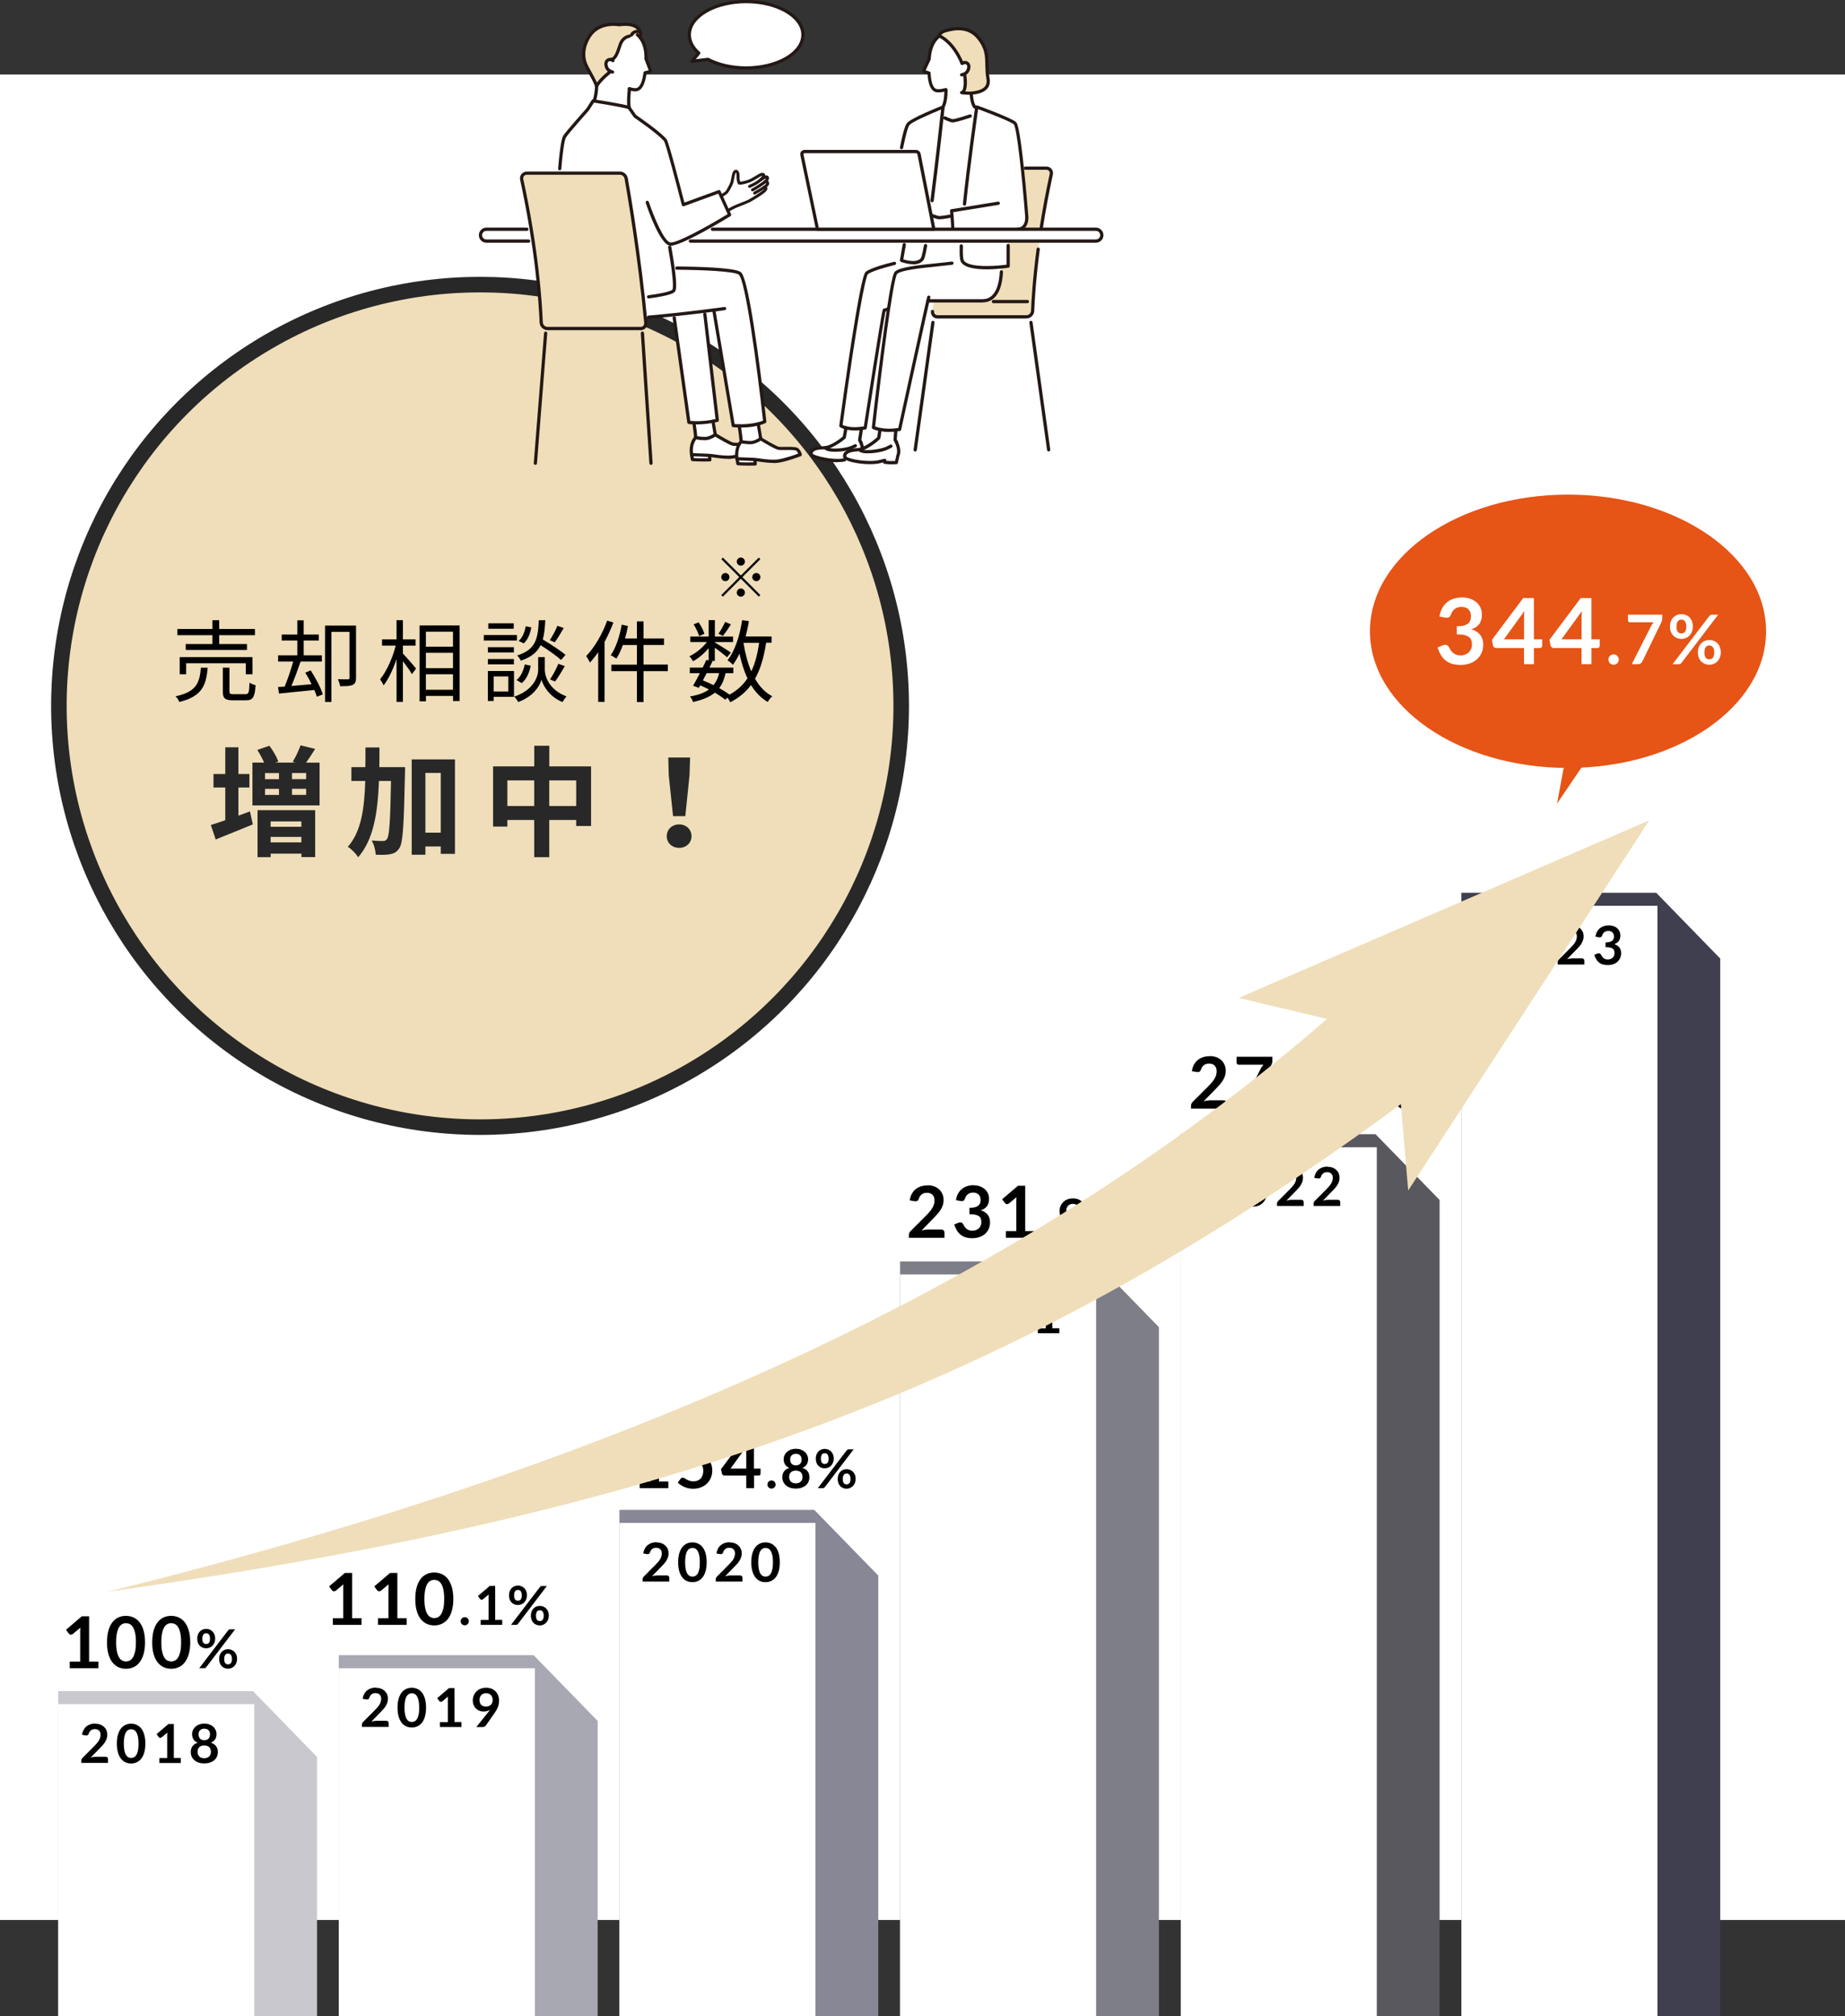 <?xml version="1.0" encoding="UTF-8"?><svg xmlns="http://www.w3.org/2000/svg" viewBox="0 0 339.64 371.06"><rect x="0" y="0" width="339.64" height="371.06" fill="#333333" stroke="none"/><defs><style>.cls-1{fill:#231815;}.cls-1,.cls-2,.cls-3,.cls-4,.cls-5,.cls-6,.cls-7,.cls-8,.cls-9,.cls-10,.cls-11,.cls-12{stroke-width:0px;}.cls-2{fill:#878796;}.cls-3,.cls-13{fill:#efdeb9;}.cls-14{isolation:isolate;}.cls-5{fill:#3f3f4f;}.cls-6{fill:#fff;}.cls-7{fill:#a8a8b2;}.cls-13{stroke:#282828;stroke-miterlimit:10;stroke-width:2.86px;}.cls-8{fill:#7e7e89;}.cls-9{fill:#282828;}.cls-10{fill:#e65416;}.cls-15{mix-blend-mode:multiply;}.cls-11{fill:#58585e;}.cls-12{fill:#c8c8ce;}</style></defs><g class="cls-14"><g id="Layer_2"><g id="bg"><rect class="cls-6" x="0" y="13.71" width="339.64" height="339.64"/></g><g id="icon"><circle class="cls-13" cx="88.37" cy="129.91" r="77.53"/><polygon class="cls-5" points="269.02 164.3 304.88 164.3 316.67 176.41 316.67 371.06 269.02 371.06 269.02 164.3"/><rect class="cls-6" x="269.02" y="166.7" width="36.09" height="204.36"/><path class="cls-4" d="m275.83,170.3c.33,0,.63.05.91.15s.51.24.7.41c.19.18.35.39.46.64.11.25.16.53.16.84,0,.26-.04.51-.12.73-.08.22-.18.44-.31.64s-.28.4-.46.59-.36.39-.55.58l-1.61,1.65c.16-.05.31-.08.47-.11.15-.02.3-.04.44-.04h1.84c.13,0,.24.04.31.11s.12.17.12.29v.73h-4.91v-.41c0-.08.02-.17.05-.26s.09-.17.17-.25l2.17-2.18c.18-.18.34-.36.49-.53.14-.17.26-.33.36-.5.1-.17.17-.33.22-.5s.08-.35.08-.54c0-.17-.02-.32-.07-.45s-.12-.24-.21-.33-.2-.16-.33-.2c-.13-.04-.27-.07-.43-.07-.29,0-.54.07-.73.22-.19.15-.32.35-.4.6-.04.13-.09.22-.16.27s-.17.08-.28.08c-.05,0-.1,0-.16-.01l-.64-.11c.05-.34.15-.64.29-.9.14-.26.32-.48.53-.65.21-.17.46-.3.73-.39s.57-.13.89-.13Z"/><path class="cls-4" d="m285.07,173.96c0,.62-.07,1.17-.2,1.63-.13.46-.32.84-.55,1.14-.24.3-.52.52-.84.67-.32.15-.67.22-1.04.22s-.72-.07-1.04-.22c-.32-.15-.6-.37-.83-.67-.23-.3-.42-.68-.55-1.14-.13-.46-.2-1-.2-1.63s.07-1.17.2-1.63c.13-.46.32-.84.55-1.14.23-.3.51-.52.83-.67.32-.15.66-.22,1.04-.22s.72.07,1.04.22c.32.15.6.37.84.67.24.3.42.68.55,1.14.13.46.2,1,.2,1.63Zm-1.26,0c0-.52-.04-.95-.11-1.29-.08-.34-.18-.61-.3-.81-.13-.2-.27-.34-.44-.42s-.34-.12-.51-.12-.34.04-.51.12c-.16.08-.31.22-.43.42-.13.2-.23.47-.3.81-.07.34-.11.77-.11,1.29s.04.95.11,1.29.17.61.3.81c.13.2.27.34.43.42.16.08.33.12.51.12s.35-.04.51-.12c.17-.08.31-.22.44-.42.13-.2.23-.47.3-.81.08-.34.11-.77.11-1.29Z"/><path class="cls-4" d="m289.29,170.3c.33,0,.63.05.91.15s.51.24.7.41c.19.18.35.39.46.64.11.25.16.53.16.84,0,.26-.04.51-.12.73-.08.22-.18.44-.31.64s-.28.4-.46.59-.36.39-.55.58l-1.61,1.65c.16-.05.31-.08.47-.11.15-.02.3-.04.44-.04h1.84c.13,0,.24.04.31.11s.12.17.12.29v.73h-4.91v-.41c0-.08.02-.17.05-.26s.09-.17.17-.25l2.17-2.18c.18-.18.34-.36.49-.53.14-.17.26-.33.36-.5.1-.17.17-.33.22-.5s.08-.35.08-.54c0-.17-.02-.32-.07-.45s-.12-.24-.21-.33-.2-.16-.33-.2c-.13-.04-.27-.07-.43-.07-.29,0-.54.07-.73.22-.19.15-.32.35-.4.6-.04.13-.09.22-.16.27s-.17.08-.28.08c-.05,0-.1,0-.16-.01l-.64-.11c.05-.34.15-.64.29-.9.14-.26.32-.48.53-.65.21-.17.46-.3.73-.39s.57-.13.89-.13Z"/><path class="cls-4" d="m296.14,170.3c.33,0,.63.05.89.14.27.09.49.22.68.39.19.17.33.36.43.59s.15.47.15.73c0,.23-.03.43-.08.6-.05.17-.13.32-.22.45-.1.13-.22.24-.36.33-.14.09-.3.16-.48.22.43.14.75.34.96.62.21.28.32.63.32,1.04,0,.36-.07.67-.2.95-.13.27-.31.5-.53.69-.22.19-.48.33-.78.42-.3.1-.61.14-.94.14-.36,0-.67-.04-.94-.12-.27-.08-.5-.2-.7-.37-.2-.16-.37-.36-.5-.59-.14-.23-.26-.5-.36-.81l.54-.22c.09-.04.19-.06.28-.06.09,0,.16.02.23.05.07.04.12.09.16.16.06.12.12.23.2.34.07.11.16.21.25.3.1.09.22.16.35.21s.29.08.48.08c.21,0,.39-.03.54-.1.15-.07.28-.16.39-.26.1-.11.18-.23.23-.36.05-.13.08-.27.08-.4,0-.17-.02-.33-.05-.47-.04-.14-.11-.26-.23-.36-.12-.1-.28-.18-.5-.23-.22-.06-.51-.08-.87-.08v-.88c.3,0,.55-.03.75-.08.2-.05.36-.13.47-.22s.2-.21.25-.34c.05-.13.07-.28.07-.44,0-.34-.09-.6-.28-.77-.18-.17-.44-.26-.76-.26-.29,0-.53.08-.72.23s-.33.35-.4.59c-.04.13-.09.22-.16.27-.07.05-.16.08-.27.08-.05,0-.11,0-.17-.01l-.64-.11c.05-.34.15-.64.29-.9.14-.26.32-.48.53-.65.21-.17.46-.3.73-.39.28-.09.57-.13.89-.13Z"/><polygon class="cls-11" points="217.36 208.74 253.22 208.74 265.01 220.84 265.01 371.06 217.36 371.06 217.36 208.74"/><rect class="cls-6" x="217.36" y="211.14" width="36.09" height="159.92"/><path class="cls-4" d="m224.17,214.73c.33,0,.63.05.91.15s.51.24.7.41c.19.18.35.39.46.64.11.25.16.53.16.84,0,.26-.04.51-.12.73-.08.22-.18.44-.31.64s-.28.4-.46.59-.36.39-.55.58l-1.61,1.65c.16-.05.31-.08.47-.11.15-.02.3-.04.44-.04h1.84c.13,0,.24.04.31.11s.12.17.12.29v.73h-4.91v-.41c0-.08.02-.17.05-.26s.09-.17.17-.25l2.17-2.18c.18-.18.34-.36.49-.53.14-.17.26-.33.36-.5.1-.17.17-.33.22-.5s.08-.35.08-.54c0-.17-.02-.32-.07-.45s-.12-.24-.21-.33-.2-.16-.33-.2c-.13-.04-.27-.07-.43-.07-.29,0-.54.07-.73.22-.19.15-.32.35-.4.6-.04.13-.09.22-.16.27s-.17.08-.28.08c-.05,0-.1,0-.16-.01l-.64-.11c.05-.34.15-.64.29-.9.14-.26.32-.48.53-.65.21-.17.46-.3.73-.39s.57-.13.89-.13Z"/><path class="cls-4" d="m233.41,218.39c0,.62-.07,1.17-.2,1.63-.13.46-.32.84-.55,1.14-.24.3-.52.52-.84.67-.32.15-.67.22-1.04.22s-.72-.07-1.04-.22c-.32-.15-.6-.37-.83-.67-.23-.3-.42-.68-.55-1.14-.13-.46-.2-1-.2-1.63s.07-1.17.2-1.63c.13-.46.32-.84.55-1.14.23-.3.51-.52.83-.67.32-.15.66-.22,1.04-.22s.72.07,1.04.22c.32.15.6.37.84.67.24.3.42.68.55,1.14.13.46.2,1,.2,1.63Zm-1.26,0c0-.52-.04-.95-.11-1.29-.08-.34-.18-.61-.3-.81-.13-.2-.27-.34-.44-.42s-.34-.12-.51-.12-.34.04-.51.12c-.16.08-.31.22-.43.42-.13.2-.23.47-.3.81-.07.34-.11.77-.11,1.29s.04.95.11,1.29.17.61.3.81c.13.2.27.34.43.42.16.08.33.12.51.12s.35-.04.51-.12c.17-.08.31-.22.44-.42.13-.2.23-.47.3-.81.08-.34.11-.77.11-1.29Z"/><path class="cls-4" d="m237.63,214.73c.33,0,.63.05.91.15s.51.24.7.41c.19.18.35.39.46.64.11.25.16.53.16.84,0,.26-.04.51-.12.73-.08.22-.18.44-.31.64s-.28.4-.46.59-.36.39-.55.58l-1.61,1.65c.16-.05.31-.08.47-.11.15-.02.3-.04.44-.04h1.84c.13,0,.24.04.31.11s.12.17.12.29v.73h-4.91v-.41c0-.08.02-.17.05-.26s.09-.17.17-.25l2.17-2.18c.18-.18.34-.36.49-.53.14-.17.26-.33.36-.5.1-.17.17-.33.22-.5s.08-.35.08-.54c0-.17-.02-.32-.07-.45s-.12-.24-.21-.33-.2-.16-.33-.2c-.13-.04-.27-.07-.43-.07-.29,0-.54.07-.73.22-.19.15-.32.35-.4.6-.04.13-.09.22-.16.27s-.17.08-.28.08c-.05,0-.1,0-.16-.01l-.64-.11c.05-.34.15-.64.29-.9.14-.26.32-.48.53-.65.21-.17.46-.3.73-.39s.57-.13.89-.13Z"/><path class="cls-4" d="m244.36,214.73c.33,0,.63.05.91.15s.51.24.7.41c.19.18.35.39.46.64.11.25.16.53.16.84,0,.26-.04.51-.12.73-.08.22-.18.44-.31.64s-.28.4-.46.59-.36.39-.55.58l-1.61,1.65c.16-.05.31-.08.47-.11.15-.02.3-.04.44-.04h1.84c.13,0,.24.04.31.11s.12.17.12.29v.73h-4.91v-.41c0-.08.02-.17.05-.26s.09-.17.17-.25l2.17-2.18c.18-.18.34-.36.49-.53.14-.17.26-.33.36-.5.1-.17.17-.33.22-.5s.08-.35.08-.54c0-.17-.02-.32-.07-.45s-.12-.24-.21-.33-.2-.16-.33-.2c-.13-.04-.27-.07-.43-.07-.29,0-.54.07-.73.22-.19.15-.32.35-.4.6-.04.13-.09.22-.16.27s-.17.08-.28.08c-.05,0-.1,0-.16-.01l-.64-.11c.05-.34.15-.64.29-.9.14-.26.32-.48.53-.65.21-.17.46-.3.73-.39s.57-.13.89-.13Z"/><polygon class="cls-8" points="165.69 232.15 201.55 232.15 213.34 244.25 213.34 371.06 165.69 371.06 165.69 232.15"/><rect class="cls-6" x="165.69" y="234.55" width="36.09" height="136.51"/><path class="cls-4" d="m172.5,238.14c.33,0,.63.05.91.15s.51.24.7.41c.19.18.35.39.46.64.11.25.16.53.16.84,0,.26-.04.51-.12.73-.08.22-.18.44-.31.64s-.28.4-.46.59-.36.39-.55.58l-1.61,1.65c.16-.05.31-.08.47-.11.15-.02.3-.04.44-.04h1.84c.13,0,.24.04.31.11s.12.17.12.29v.73h-4.91v-.41c0-.08.02-.17.05-.26s.09-.17.17-.25l2.17-2.18c.18-.18.34-.36.49-.53.14-.17.26-.33.36-.5.1-.17.17-.33.22-.5s.08-.35.08-.54c0-.17-.02-.32-.07-.45s-.12-.24-.21-.33-.2-.16-.33-.2c-.13-.04-.27-.07-.43-.07-.29,0-.54.07-.73.22-.19.15-.32.35-.4.6-.04.13-.09.22-.16.27s-.17.08-.28.08c-.05,0-.1,0-.16-.01l-.64-.11c.05-.34.15-.64.29-.9.14-.26.32-.48.53-.65.21-.17.46-.3.73-.39s.57-.13.89-.13Z"/><path class="cls-4" d="m181.75,241.8c0,.62-.07,1.17-.2,1.63-.13.46-.32.84-.55,1.14-.24.3-.52.52-.84.67-.32.15-.67.22-1.04.22s-.72-.07-1.04-.22c-.32-.15-.6-.37-.83-.67-.23-.3-.42-.68-.55-1.14-.13-.46-.2-1-.2-1.63s.07-1.17.2-1.63c.13-.46.32-.84.55-1.14.23-.3.51-.52.83-.67.32-.15.66-.22,1.04-.22s.72.07,1.04.22c.32.15.6.37.84.67.24.3.42.68.55,1.14.13.46.2,1,.2,1.63Zm-1.26,0c0-.52-.04-.95-.11-1.29-.08-.34-.18-.61-.3-.81-.13-.2-.27-.34-.44-.42s-.34-.12-.51-.12-.34.04-.51.12c-.16.08-.31.22-.43.42-.13.2-.23.47-.3.81-.07.34-.11.77-.11,1.29s.04.95.11,1.29.17.61.3.81c.13.2.27.34.43.42.16.08.33.12.51.12s.35-.04.51-.12c.17-.08.31-.22.44-.42.13-.2.23-.47.3-.81.08-.34.11-.77.11-1.29Z"/><path class="cls-4" d="m185.97,238.14c.33,0,.63.05.91.15s.51.24.7.41c.19.18.35.39.46.64.11.25.16.53.16.84,0,.26-.04.51-.12.73-.08.22-.18.44-.31.64s-.28.4-.46.59-.36.39-.55.58l-1.61,1.65c.16-.05.31-.08.47-.11.15-.02.3-.04.44-.04h1.84c.13,0,.24.04.31.11s.12.17.12.29v.73h-4.91v-.41c0-.08.02-.17.05-.26s.09-.17.17-.25l2.17-2.18c.18-.18.34-.36.49-.53.14-.17.26-.33.36-.5.1-.17.17-.33.22-.5s.08-.35.08-.54c0-.17-.02-.32-.07-.45s-.12-.24-.21-.33-.2-.16-.33-.2c-.13-.04-.27-.07-.43-.07-.29,0-.54.07-.73.22-.19.15-.32.35-.4.6-.04.13-.09.22-.16.27s-.17.08-.28.08c-.05,0-.1,0-.16-.01l-.64-.11c.05-.34.15-.64.29-.9.14-.26.32-.48.53-.65.21-.17.46-.3.73-.39s.57-.13.89-.13Z"/><path class="cls-4" d="m191.05,244.46h1.45v-4.17c0-.16,0-.33.02-.51l-1.03.86s-.09.06-.13.07c-.04.01-.09.02-.13.02-.07,0-.13-.01-.18-.04-.05-.03-.1-.06-.12-.1l-.39-.53,2.18-1.86h1v6.25h1.29v.92h-3.96v-.92Z"/><polygon class="cls-2" points="114.03 277.87 149.89 277.87 161.68 289.97 161.68 371.06 114.03 371.06 114.03 277.87"/><rect class="cls-6" x="114.03" y="280.27" width="36.09" height="90.79"/><path class="cls-4" d="m120.84,283.86c.33,0,.63.05.91.15s.51.24.7.41c.19.18.35.39.46.64.11.25.16.53.16.84,0,.26-.04.51-.12.73-.08.22-.18.44-.31.64s-.28.4-.46.59-.36.39-.55.58l-1.61,1.65c.16-.05.31-.08.47-.11.15-.02.3-.04.44-.04h1.84c.13,0,.24.04.31.11s.12.17.12.29v.73h-4.91v-.41c0-.08.02-.17.05-.26s.09-.17.17-.25l2.17-2.18c.18-.18.34-.36.49-.53.14-.17.26-.33.36-.5.1-.17.17-.33.22-.5s.08-.35.08-.54c0-.17-.02-.32-.07-.45s-.12-.24-.21-.33-.2-.16-.33-.2c-.13-.04-.27-.07-.43-.07-.29,0-.54.07-.73.22-.19.15-.32.35-.4.6-.04.13-.09.22-.16.27s-.17.08-.28.08c-.05,0-.1,0-.16-.01l-.64-.11c.05-.34.15-.64.29-.9.14-.26.32-.48.53-.65.21-.17.46-.3.73-.39s.57-.13.89-.13Z"/><path class="cls-4" d="m130.09,287.52c0,.62-.07,1.17-.2,1.63-.13.46-.32.84-.55,1.14-.24.3-.52.52-.84.67-.32.15-.67.22-1.04.22s-.72-.07-1.04-.22c-.32-.15-.6-.37-.83-.67-.23-.3-.42-.68-.55-1.14-.13-.46-.2-1-.2-1.63s.07-1.17.2-1.63c.13-.46.32-.84.55-1.14.23-.3.51-.52.83-.67.32-.15.66-.22,1.04-.22s.72.07,1.04.22c.32.15.6.37.84.67.24.3.42.68.55,1.14.13.46.2,1,.2,1.63Zm-1.26,0c0-.52-.04-.95-.11-1.29-.08-.34-.18-.61-.3-.81-.13-.2-.27-.34-.44-.42s-.34-.12-.51-.12-.34.04-.51.12c-.16.08-.31.22-.43.42-.13.2-.23.47-.3.81-.07.34-.11.77-.11,1.29s.04.95.11,1.29.17.61.3.81c.13.2.27.34.43.42.16.08.33.12.51.12s.35-.04.51-.12c.17-.08.31-.22.44-.42.13-.2.23-.47.3-.81.08-.34.11-.77.11-1.29Z"/><path class="cls-4" d="m134.31,283.86c.33,0,.63.05.91.15s.51.24.7.41c.19.18.35.39.46.64.11.25.16.53.16.84,0,.26-.04.51-.12.73-.08.22-.18.44-.31.64s-.28.4-.46.59-.36.39-.55.58l-1.61,1.65c.16-.05.31-.08.47-.11.15-.02.3-.04.44-.04h1.84c.13,0,.24.04.31.11s.12.17.12.29v.73h-4.91v-.41c0-.08.02-.17.05-.26s.09-.17.17-.25l2.17-2.18c.18-.18.34-.36.49-.53.14-.17.26-.33.36-.5.1-.17.17-.33.22-.5s.08-.35.08-.54c0-.17-.02-.32-.07-.45s-.12-.24-.21-.33-.2-.16-.33-.2c-.13-.04-.27-.07-.43-.07-.29,0-.54.07-.73.22-.19.15-.32.35-.4.6-.04.13-.09.22-.16.27s-.17.08-.28.08c-.05,0-.1,0-.16-.01l-.64-.11c.05-.34.15-.64.29-.9.14-.26.32-.48.53-.65.21-.17.46-.3.73-.39s.57-.13.89-.13Z"/><path class="cls-4" d="m143.55,287.52c0,.62-.07,1.17-.2,1.63-.13.46-.32.84-.55,1.14-.24.3-.52.52-.84.67-.32.15-.67.22-1.04.22s-.72-.07-1.04-.22c-.32-.15-.6-.37-.83-.67-.23-.3-.42-.68-.55-1.14-.13-.46-.2-1-.2-1.63s.07-1.17.2-1.63c.13-.46.32-.84.55-1.14.23-.3.51-.52.83-.67.32-.15.66-.22,1.04-.22s.72.07,1.04.22c.32.15.6.37.84.67.24.3.42.68.55,1.14.13.46.2,1,.2,1.63Zm-1.26,0c0-.52-.04-.95-.11-1.29-.08-.34-.18-.61-.3-.81-.13-.2-.27-.34-.44-.42s-.34-.12-.51-.12-.34.04-.51.12c-.16.08-.31.22-.43.42-.13.2-.23.47-.3.81-.07.34-.11.77-.11,1.29s.04.95.11,1.29.17.61.3.81c.13.2.27.34.43.42.16.08.33.12.51.12s.35-.04.51-.12c.17-.08.31-.22.44-.42.13-.2.23-.47.3-.81.08-.34.11-.77.11-1.29Z"/><polygon class="cls-7" points="62.37 304.62 98.23 304.62 110.02 316.72 110.02 371.06 62.37 371.06 62.37 304.62"/><rect class="cls-6" x="62.37" y="307.02" width="36.09" height="64.04"/><path class="cls-4" d="m69.18,310.61c.33,0,.63.05.91.15s.51.24.7.41c.19.18.35.39.46.64.11.25.16.53.16.84,0,.26-.04.51-.12.73-.08.22-.18.44-.31.64s-.28.4-.46.59-.36.39-.55.58l-1.61,1.65c.16-.05.31-.08.47-.11.15-.02.3-.04.44-.04h1.84c.13,0,.24.04.31.11s.12.17.12.29v.73h-4.91v-.41c0-.08.02-.17.05-.26s.09-.17.17-.25l2.17-2.18c.18-.18.34-.36.49-.53.14-.17.26-.33.36-.5.1-.17.17-.33.22-.5s.08-.35.08-.54c0-.17-.02-.32-.07-.45s-.12-.24-.21-.33-.2-.16-.33-.2c-.13-.04-.27-.07-.43-.07-.29,0-.54.07-.73.22-.19.15-.32.35-.4.6-.04.13-.09.22-.16.27s-.17.08-.28.08c-.05,0-.1,0-.16-.01l-.64-.11c.05-.34.15-.64.29-.9.14-.26.32-.48.53-.65.21-.17.46-.3.73-.39s.57-.13.89-.13Z"/><path class="cls-4" d="m78.43,314.27c0,.62-.07,1.17-.2,1.63-.13.46-.32.84-.55,1.14-.24.3-.52.52-.84.67-.32.15-.67.22-1.04.22s-.72-.07-1.04-.22c-.32-.15-.6-.37-.83-.67-.23-.3-.42-.68-.55-1.14-.13-.46-.2-1-.2-1.63s.07-1.17.2-1.63c.13-.46.32-.84.55-1.14.23-.3.51-.52.83-.67.32-.15.66-.22,1.04-.22s.72.07,1.04.22c.32.15.6.37.84.67.24.3.42.68.55,1.14.13.46.2,1,.2,1.63Zm-1.26,0c0-.52-.04-.95-.11-1.29-.08-.34-.18-.61-.3-.81-.13-.2-.27-.34-.44-.42s-.34-.12-.51-.12-.34.04-.51.12c-.16.08-.31.22-.43.42-.13.2-.23.47-.3.81-.07.34-.11.77-.11,1.29s.04.95.11,1.29.17.61.3.81c.13.2.27.34.43.42.16.08.33.12.51.12s.35-.04.51-.12c.17-.08.31-.22.44-.42.13-.2.23-.47.3-.81.08-.34.11-.77.11-1.29Z"/><path class="cls-4" d="m80.99,316.93h1.45v-4.17c0-.16,0-.33.02-.51l-1.03.86s-.09.06-.13.07c-.04.01-.09.02-.13.02-.07,0-.13-.01-.18-.04-.05-.03-.1-.06-.12-.1l-.39-.53,2.18-1.86h1v6.25h1.29v.92h-3.96v-.92Z"/><path class="cls-4" d="m89.02,314.99c-.25,0-.49-.04-.73-.13-.24-.09-.45-.22-.64-.39-.19-.17-.34-.39-.45-.64-.11-.26-.17-.56-.17-.9,0-.32.06-.62.18-.9s.29-.53.5-.74c.21-.21.47-.38.77-.5s.63-.18,1-.18.7.06.99.17c.29.12.54.28.75.49.21.21.36.46.48.75.11.29.17.61.17.96,0,.22-.02.43-.06.63-.04.2-.09.39-.16.57-.07.18-.16.36-.25.53-.1.17-.21.35-.33.52l-1.64,2.34c-.06.08-.14.15-.25.2-.11.05-.24.08-.38.08h-1.12l2.22-2.78c.06-.07.11-.14.16-.2.05-.07.1-.13.14-.2-.17.11-.35.19-.54.24-.2.05-.41.08-.62.08Zm1.67-2.14c0-.19-.03-.37-.09-.52-.06-.15-.14-.28-.25-.39-.11-.11-.24-.19-.39-.24-.15-.06-.31-.08-.49-.08s-.35.03-.5.09c-.15.06-.27.15-.38.26-.1.11-.18.24-.24.39s-.08.31-.08.49c0,.4.1.7.31.91.21.21.5.31.88.31.2,0,.37-.03.53-.09.15-.06.28-.15.39-.26.11-.11.19-.24.24-.39.05-.15.08-.31.08-.48Z"/><polygon class="cls-12" points="10.71 311.23 46.57 311.23 58.36 323.34 58.36 371.06 10.71 371.06 10.71 311.23"/><rect class="cls-6" x="10.71" y="313.63" width="36.09" height="57.43"/><path class="cls-4" d="m17.52,317.23c.33,0,.63.05.91.15s.51.24.7.41c.19.18.35.39.46.64.11.25.16.53.16.84,0,.26-.04.51-.12.73-.08.22-.18.44-.31.64s-.28.4-.46.59-.36.39-.55.58l-1.61,1.65c.16-.05.31-.08.47-.11.15-.02.3-.04.44-.04h1.84c.13,0,.24.04.31.11s.12.17.12.29v.73h-4.91v-.41c0-.08.02-.17.05-.26s.09-.17.17-.25l2.17-2.18c.18-.18.34-.36.49-.53.14-.17.26-.33.36-.5.1-.17.17-.33.22-.5s.08-.35.08-.54c0-.17-.02-.32-.07-.45s-.12-.24-.21-.33-.2-.16-.33-.2c-.13-.04-.27-.07-.43-.07-.29,0-.54.07-.73.22-.19.15-.32.35-.4.6-.04.13-.09.22-.16.27s-.17.08-.28.08c-.05,0-.1,0-.16-.01l-.64-.11c.05-.34.15-.64.29-.9.14-.26.32-.48.53-.65.21-.17.46-.3.73-.39s.57-.13.89-.13Z"/><path class="cls-4" d="m26.76,320.89c0,.62-.07,1.17-.2,1.63-.13.46-.32.84-.55,1.14-.24.3-.52.52-.84.67-.32.15-.67.22-1.04.22s-.72-.07-1.04-.22c-.32-.15-.6-.37-.83-.67-.23-.3-.42-.68-.55-1.14-.13-.46-.2-1-.2-1.63s.07-1.17.2-1.63c.13-.46.32-.84.55-1.14.23-.3.51-.52.83-.67.32-.15.66-.22,1.04-.22s.72.07,1.04.22c.32.15.6.37.84.67.24.3.42.68.55,1.14.13.46.2,1,.2,1.63Zm-1.26,0c0-.52-.04-.95-.11-1.29-.08-.34-.18-.61-.3-.81-.13-.2-.27-.34-.44-.42s-.34-.12-.51-.12-.34.04-.51.12c-.16.08-.31.22-.43.42-.13.2-.23.47-.3.81-.07.34-.11.77-.11,1.29s.04.95.11,1.29.17.61.3.81c.13.2.27.34.43.42.16.08.33.12.51.12s.35-.04.51-.12c.17-.08.31-.22.44-.42.13-.2.23-.47.3-.81.08-.34.11-.77.11-1.29Z"/><path class="cls-4" d="m29.33,323.55h1.45v-4.17c0-.16,0-.33.02-.51l-1.03.86s-.09.06-.13.07c-.04.01-.09.02-.13.02-.07,0-.13-.01-.18-.04-.05-.03-.1-.06-.12-.1l-.39-.53,2.18-1.86h1v6.25h1.29v.92h-3.96v-.92Z"/><path class="cls-4" d="m37.6,324.54c-.37,0-.71-.05-1.01-.15-.31-.1-.57-.24-.78-.42s-.39-.4-.51-.66c-.12-.26-.18-.54-.18-.86,0-.42.1-.78.31-1.07.21-.29.53-.51.97-.65-.35-.15-.61-.35-.78-.62-.17-.27-.26-.59-.26-.97,0-.27.06-.52.17-.76.11-.23.26-.44.46-.61.2-.17.43-.31.71-.41.28-.1.58-.15.91-.15s.63.05.91.15.51.23.71.41c.2.17.35.38.46.61.11.23.17.49.17.76,0,.38-.09.7-.26.97s-.44.47-.78.62c.44.14.76.36.97.65.21.29.31.65.31,1.07,0,.32-.06.6-.18.86-.12.26-.29.48-.51.66s-.48.32-.78.42c-.31.1-.64.15-1.01.15Zm0-.96c.2,0,.38-.03.53-.09.15-.06.28-.14.38-.24s.18-.22.24-.37.08-.3.08-.46c0-.39-.11-.69-.33-.89-.22-.2-.52-.3-.9-.3s-.68.1-.9.3c-.22.2-.33.5-.33.89,0,.17.03.32.08.46s.13.26.23.37c.1.1.23.18.38.24.15.06.33.09.53.09Zm0-3.31c.2,0,.36-.03.5-.09.14-.06.24-.15.33-.25.08-.1.14-.22.18-.36.03-.13.05-.27.05-.41s-.02-.26-.06-.39-.11-.23-.19-.32-.19-.17-.33-.23c-.13-.06-.29-.08-.47-.08s-.34.03-.47.08c-.13.06-.24.13-.33.23-.09.09-.15.2-.19.32-.04.12-.06.25-.06.39s.02.28.05.41c.03.13.09.25.18.36.08.1.19.19.33.25.14.06.3.09.5.09Z"/><path class="cls-4" d="m12.83,305.8h1.93v-5.56c0-.22,0-.44.02-.68l-1.37,1.15c-.06.05-.12.08-.17.1-.06.02-.12.03-.17.03-.09,0-.17-.02-.24-.06-.07-.04-.13-.08-.16-.13l-.52-.71,2.91-2.48h1.34v8.34h1.72v1.22h-5.28v-1.22Z"/><path class="cls-4" d="m26.7,302.25c0,.83-.09,1.55-.27,2.17s-.42,1.12-.74,1.52c-.31.4-.69.7-1.12.89-.43.2-.89.29-1.39.29s-.96-.1-1.38-.29c-.42-.2-.79-.49-1.11-.89-.31-.4-.56-.91-.73-1.52-.18-.61-.26-1.34-.26-2.17s.09-1.56.26-2.17c.18-.61.42-1.12.73-1.52s.68-.7,1.11-.89c.42-.2.89-.29,1.38-.29s.96.1,1.39.29.8.49,1.12.89.56.91.74,1.52.27,1.34.27,2.17Zm-1.68,0c0-.69-.05-1.26-.15-1.72s-.24-.81-.41-1.08c-.17-.27-.36-.46-.58-.56-.22-.11-.45-.16-.69-.16s-.46.05-.68.16c-.22.11-.41.3-.58.56-.17.27-.3.63-.4,1.08s-.15,1.03-.15,1.72.05,1.26.15,1.72c.1.45.23.81.4,1.08.17.27.36.46.58.56.22.11.44.16.68.16s.47-.05.69-.16c.22-.11.42-.3.58-.56.17-.27.3-.63.41-1.08.1-.45.15-1.03.15-1.72Z"/><path class="cls-4" d="m35.02,302.25c0,.83-.09,1.55-.27,2.17s-.42,1.12-.74,1.52c-.31.4-.69.7-1.12.89-.43.2-.89.29-1.39.29s-.96-.1-1.38-.29c-.42-.2-.79-.49-1.11-.89-.31-.4-.56-.91-.73-1.52-.18-.61-.26-1.34-.26-2.17s.09-1.56.26-2.17c.18-.61.42-1.12.73-1.52s.68-.7,1.11-.89c.42-.2.89-.29,1.38-.29s.96.1,1.39.29.8.49,1.12.89.56.91.74,1.52.27,1.34.27,2.17Zm-1.68,0c0-.69-.05-1.26-.15-1.72s-.24-.81-.41-1.08c-.17-.27-.36-.46-.58-.56-.22-.11-.45-.16-.69-.16s-.46.05-.68.16c-.22.11-.41.3-.58.56-.17.27-.3.63-.4,1.08s-.15,1.03-.15,1.72.05,1.26.15,1.72c.1.45.23.81.4,1.08.17.27.36.46.58.56.22.11.44.16.68.16s.47-.05.69-.16c.22-.11.42-.3.58-.56.17-.27.3-.63.41-1.08.1-.45.15-1.03.15-1.72Z"/><path class="cls-4" d="m39.61,301.59c0,.27-.05.51-.14.73-.09.22-.21.4-.36.56-.15.15-.33.27-.53.35-.2.08-.41.12-.63.12-.24,0-.46-.04-.66-.12s-.38-.2-.52-.35c-.15-.15-.26-.34-.34-.56s-.12-.46-.12-.73.04-.53.12-.75.2-.41.34-.57c.15-.16.32-.27.52-.36s.42-.13.66-.13.46.04.66.13c.2.08.38.2.53.36s.26.34.35.57.12.48.12.75Zm2.38-1.54s.09-.09.15-.13c.06-.04.14-.06.25-.06h.89l-5.32,6.97c-.04.05-.09.1-.15.13s-.13.05-.22.05h-.91l5.32-6.96Zm-3.33,1.54c0-.19-.02-.35-.05-.48-.04-.13-.09-.23-.15-.31-.06-.08-.14-.14-.23-.17s-.18-.05-.28-.05-.19.02-.28.05c-.09.03-.16.09-.22.17-.06.08-.11.18-.15.31s-.05.29-.05.48.02.34.05.46.08.22.15.3c.06.08.14.13.22.16.09.03.18.05.28.05s.19-.02.28-.05.16-.09.23-.16c.06-.08.11-.18.15-.3.04-.12.05-.28.05-.46Zm4.98,3.74c0,.27-.05.51-.14.73s-.21.4-.36.56c-.15.15-.33.27-.53.36s-.41.13-.63.13c-.24,0-.46-.04-.66-.13s-.38-.2-.52-.36c-.15-.15-.26-.34-.34-.56s-.12-.46-.12-.73.04-.53.12-.75.2-.41.34-.57c.15-.16.32-.27.52-.36s.42-.13.66-.13.46.04.66.13.38.2.53.36c.15.16.26.34.35.57s.12.48.12.75Zm-.94,0c0-.19-.02-.35-.06-.48-.04-.13-.09-.23-.15-.31-.06-.08-.14-.14-.23-.17s-.18-.05-.28-.05-.19.02-.28.05c-.09.03-.16.09-.22.17-.06.08-.11.18-.15.31-.04.13-.05.29-.05.48s.02.34.05.47c.04.13.08.23.15.3s.13.13.22.16c.09.03.18.05.28.05s.19-.02.28-.05.16-.09.23-.16c.06-.08.12-.18.15-.3.04-.13.06-.28.06-.47Z"/><path class="cls-4" d="m61.26,297.82h1.93v-5.56c0-.22,0-.44.02-.68l-1.37,1.15c-.06.05-.12.08-.17.1-.06.02-.12.03-.17.03-.09,0-.17-.02-.24-.06-.07-.04-.13-.08-.16-.13l-.52-.71,2.91-2.48h1.34v8.34h1.72v1.22h-5.28v-1.22Z"/><path class="cls-4" d="m69.58,297.82h1.93v-5.56c0-.22,0-.44.02-.68l-1.37,1.15c-.06.05-.12.08-.17.1-.06.02-.12.03-.17.03-.09,0-.17-.02-.24-.06-.07-.04-.13-.08-.16-.13l-.52-.71,2.91-2.48h1.34v8.34h1.72v1.22h-5.28v-1.22Z"/><path class="cls-4" d="m83.45,294.27c0,.83-.09,1.55-.27,2.17s-.42,1.12-.74,1.52c-.31.4-.69.7-1.12.89-.43.2-.89.29-1.39.29s-.96-.1-1.38-.29c-.42-.2-.79-.49-1.11-.89-.31-.4-.56-.91-.73-1.52-.18-.61-.26-1.34-.26-2.17s.09-1.56.26-2.17c.18-.61.42-1.12.73-1.52s.68-.7,1.11-.89c.42-.2.89-.29,1.38-.29s.96.1,1.39.29.8.49,1.12.89.56.91.74,1.52.27,1.34.27,2.17Zm-1.68,0c0-.69-.05-1.26-.15-1.72s-.24-.81-.41-1.08c-.17-.27-.36-.46-.58-.56-.22-.11-.45-.16-.69-.16s-.46.05-.68.16c-.22.11-.41.3-.58.56-.17.27-.3.63-.4,1.08s-.15,1.03-.15,1.72.05,1.26.15,1.72c.1.45.23.81.4,1.08.17.27.36.46.58.56.22.11.44.16.68.16s.47-.05.69-.16c.22-.11.42-.3.58-.56.17-.27.3-.63.41-1.08.1-.45.15-1.03.15-1.72Z"/><path class="cls-4" d="m84.8,298.37c0-.1.02-.2.06-.29.04-.09.09-.17.16-.24.07-.07.15-.12.24-.16.09-.04.19-.06.3-.06s.2.02.29.06c.09.04.17.09.24.16.07.07.12.15.16.24.04.09.06.19.06.29s-.02.2-.06.29-.09.17-.16.24c-.07.07-.15.12-.24.16-.09.04-.19.06-.29.06s-.2-.02-.3-.06c-.09-.04-.17-.09-.24-.16-.07-.07-.12-.14-.16-.24-.04-.09-.06-.19-.06-.29Z"/><path class="cls-4" d="m88.49,298.13h1.45v-4.17c0-.16,0-.33.02-.51l-1.03.86s-.09.06-.13.07c-.04.01-.09.02-.13.02-.07,0-.13-.01-.18-.04-.05-.03-.1-.06-.12-.1l-.39-.53,2.18-1.86h1v6.25h1.29v.92h-3.96v-.92Z"/><path class="cls-4" d="m97,293.62c0,.27-.05.51-.14.73-.09.22-.21.4-.36.56-.15.15-.33.27-.53.35-.2.08-.41.12-.63.12-.24,0-.46-.04-.66-.12s-.38-.2-.52-.35c-.15-.15-.26-.34-.34-.56s-.12-.46-.12-.73.04-.53.12-.75.2-.41.34-.57c.15-.16.32-.27.52-.36s.42-.13.66-.13.46.04.66.13c.2.08.38.2.53.36s.26.34.35.57.12.48.12.75Zm2.38-1.54s.09-.09.15-.13c.06-.04.14-.06.25-.06h.89l-5.32,6.97c-.04.05-.09.1-.15.13s-.13.05-.22.05h-.91l5.32-6.96Zm-3.33,1.54c0-.19-.02-.35-.05-.48-.04-.13-.09-.23-.15-.31-.06-.08-.14-.14-.23-.17s-.18-.05-.28-.05-.19.02-.28.05c-.09.03-.16.09-.22.17-.06.08-.11.18-.15.31s-.05.29-.05.48.02.34.05.46.08.22.15.3c.06.08.14.13.22.16.09.03.18.05.28.05s.19-.02.28-.05.16-.09.23-.16c.06-.08.11-.18.15-.3.04-.12.05-.28.05-.46Zm4.98,3.74c0,.27-.05.51-.14.73s-.21.4-.36.56c-.15.15-.33.27-.53.36s-.41.13-.63.13c-.24,0-.46-.04-.66-.13s-.38-.2-.52-.36c-.15-.15-.26-.34-.34-.56s-.12-.46-.12-.73.04-.53.12-.75.2-.41.34-.57c.15-.16.32-.27.52-.36s.42-.13.66-.13.46.04.66.13.38.2.53.36c.15.16.26.34.35.57s.12.48.12.75Zm-.94,0c0-.19-.02-.35-.06-.48-.04-.13-.09-.23-.15-.31-.06-.08-.14-.14-.23-.17s-.18-.05-.28-.05-.19.02-.28.05c-.09.03-.16.09-.22.17-.06.08-.11.18-.15.31-.04.13-.05.29-.05.48s.02.34.05.47c.04.13.08.23.15.3s.13.13.22.16c.09.03.18.05.28.05s.19-.02.28-.05.16-.09.23-.16c.06-.08.12-.18.15-.3.04-.13.06-.28.06-.47Z"/><path class="cls-4" d="m117.74,272.66h1.93v-5.56c0-.22,0-.44.02-.68l-1.37,1.15c-.06.05-.12.08-.17.1-.06.02-.12.03-.17.03-.09,0-.17-.02-.24-.06-.07-.04-.13-.08-.16-.13l-.52-.71,2.91-2.48h1.34v8.34h1.72v1.22h-5.28v-1.22Z"/><path class="cls-4" d="m130.8,265.03c0,.23-.07.42-.22.57s-.39.22-.74.22h-2.63l-.34,1.99c.43-.09.82-.13,1.18-.13.5,0,.94.07,1.32.22.38.15.7.36.96.62.26.26.46.57.59.93s.2.74.2,1.15c0,.51-.09.97-.27,1.39-.18.42-.43.78-.74,1.07-.32.3-.69.53-1.12.69-.43.16-.91.24-1.42.24-.3,0-.58-.03-.85-.09-.27-.06-.52-.14-.76-.25-.24-.1-.45-.22-.65-.36-.2-.13-.38-.28-.54-.43l.5-.69c.11-.15.25-.22.42-.22.11,0,.22.04.33.11s.24.15.39.23c.15.08.32.16.52.23.2.07.44.11.72.11.3,0,.56-.05.79-.15.23-.1.42-.23.57-.41.15-.17.27-.38.34-.62.08-.24.12-.5.12-.78,0-.52-.15-.93-.45-1.22-.3-.29-.74-.44-1.33-.44-.46,0-.93.08-1.39.25l-1.02-.29.79-4.63h4.71v.69Z"/><path class="cls-4" d="m138.81,270.28h1.2v.94c0,.09-.03.16-.09.23-.06.06-.14.1-.25.1h-.86v2.33h-1.43v-2.33h-4.03c-.11,0-.21-.03-.29-.1-.08-.07-.14-.15-.16-.25l-.17-.82,4.52-6.04h1.54v5.95Zm-1.43-3.12c0-.14,0-.29.01-.46,0-.16.02-.33.05-.51l-2.96,4.09h2.9v-3.12Z"/><path class="cls-4" d="m141.27,273.21c0-.1.02-.2.06-.29.04-.09.09-.17.16-.24.07-.07.15-.12.24-.16.09-.04.19-.06.3-.06s.2.02.29.06c.09.04.17.09.24.16.07.07.12.15.16.24.04.09.06.19.06.29s-.02.2-.06.29-.09.17-.16.24c-.07.07-.15.12-.24.16-.09.04-.19.06-.29.06s-.2-.02-.3-.06c-.09-.04-.17-.09-.24-.16-.07-.07-.12-.14-.16-.24-.04-.09-.06-.19-.06-.29Z"/><path class="cls-4" d="m146.5,273.96c-.37,0-.71-.05-1.01-.15-.31-.1-.57-.24-.78-.42s-.39-.4-.51-.66c-.12-.26-.18-.54-.18-.86,0-.42.1-.78.31-1.07.21-.29.53-.51.97-.65-.35-.15-.61-.35-.78-.62-.17-.27-.26-.59-.26-.97,0-.27.06-.52.17-.76.11-.23.26-.44.46-.61.2-.17.43-.31.71-.41.28-.1.58-.15.91-.15s.63.05.91.15.51.23.71.41c.2.17.35.38.46.61.11.23.17.49.17.76,0,.38-.09.7-.26.97s-.44.47-.78.62c.44.14.76.36.97.65.21.29.31.65.31,1.07,0,.32-.06.6-.18.86-.12.26-.29.48-.51.66s-.48.32-.78.42c-.31.1-.64.15-1.01.15Zm0-.96c.2,0,.38-.03.53-.09.15-.06.28-.14.38-.24s.18-.22.24-.37.08-.3.08-.46c0-.39-.11-.69-.33-.89-.22-.2-.52-.3-.9-.3s-.68.1-.9.3c-.22.2-.33.5-.33.89,0,.17.03.32.08.46s.13.26.23.37c.1.1.23.18.38.24.15.06.33.09.53.09Zm0-3.31c.2,0,.36-.03.5-.09.14-.06.24-.15.33-.25.08-.1.14-.22.18-.36.03-.13.05-.27.05-.41s-.02-.26-.06-.39-.11-.23-.19-.32-.19-.17-.33-.23c-.13-.06-.29-.08-.47-.08s-.34.03-.47.08c-.13.06-.24.13-.33.23-.09.09-.15.2-.19.32-.04.12-.06.25-.06.39s.02.28.05.41c.03.13.09.25.18.36.08.1.19.19.33.25.14.06.3.09.5.09Z"/><path class="cls-4" d="m153.48,268.46c0,.27-.05.51-.14.73-.09.22-.21.4-.36.56-.15.15-.33.27-.53.35-.2.08-.41.12-.63.12-.24,0-.46-.04-.66-.12s-.38-.2-.52-.35c-.15-.15-.26-.34-.34-.56s-.12-.46-.12-.73.04-.53.12-.75.2-.41.34-.57c.15-.16.32-.27.52-.36s.42-.13.66-.13.46.04.66.13c.2.08.38.2.53.36s.26.34.35.57.12.48.12.75Zm2.38-1.54s.09-.09.15-.13c.06-.04.14-.06.25-.06h.89l-5.32,6.97c-.04.05-.09.1-.15.13s-.13.05-.22.05h-.91l5.32-6.96Zm-3.33,1.54c0-.19-.02-.35-.05-.48-.04-.13-.09-.23-.15-.31-.06-.08-.14-.14-.23-.17s-.18-.05-.28-.05-.19.02-.28.05c-.09.03-.16.09-.22.17-.06.08-.11.18-.15.31s-.05.29-.05.48.02.34.05.46.08.22.15.3c.06.08.14.13.22.16.09.03.18.05.28.05s.19-.02.28-.05.16-.09.23-.16c.06-.08.11-.18.15-.3.04-.12.05-.28.05-.46Zm4.98,3.74c0,.27-.05.51-.14.73s-.21.4-.36.56c-.15.15-.33.27-.53.36s-.41.13-.63.13c-.24,0-.46-.04-.66-.13s-.38-.2-.52-.36c-.15-.15-.26-.34-.34-.56s-.12-.46-.12-.73.04-.53.12-.75.2-.41.34-.57c.15-.16.32-.27.52-.36s.42-.13.66-.13.46.04.66.13.38.2.53.36c.15.16.26.34.35.57s.12.48.12.75Zm-.94,0c0-.19-.02-.35-.06-.48-.04-.13-.09-.23-.15-.31-.06-.08-.14-.14-.23-.17s-.18-.05-.28-.05-.19.02-.28.05c-.09.03-.16.09-.22.17-.06.08-.11.18-.15.31-.04.13-.05.29-.05.48s.02.34.05.47c.04.13.08.23.15.3s.13.13.22.16c.09.03.18.05.28.05s.19-.02.28-.05.16-.09.23-.16c.06-.08.12-.18.15-.3.04-.13.06-.28.06-.47Z"/><path class="cls-4" d="m170.72,218.14c.44,0,.84.06,1.21.19.37.13.68.31.94.55.26.24.46.52.61.86.15.33.22.71.22,1.12,0,.35-.05.68-.16.98-.1.3-.24.59-.42.86-.17.27-.38.54-.61.79-.23.26-.48.51-.73.78l-2.15,2.2c.21-.06.42-.11.62-.14.2-.03.4-.05.58-.05h2.45c.18,0,.32.05.42.15.1.1.16.23.16.39v.98h-6.55v-.54c0-.11.02-.22.07-.34.05-.12.12-.23.22-.33l2.9-2.9c.24-.25.46-.48.65-.71.19-.22.35-.45.48-.67s.23-.44.3-.67c.07-.23.1-.47.1-.72,0-.23-.03-.43-.1-.6-.07-.17-.16-.32-.28-.44-.12-.12-.27-.21-.44-.27s-.36-.09-.57-.09c-.39,0-.71.1-.97.3-.25.2-.43.46-.53.8-.05.17-.12.29-.22.36-.1.07-.22.11-.37.11-.07,0-.14,0-.22-.02l-.86-.15c.07-.46.19-.86.38-1.2.19-.35.43-.63.71-.86.28-.23.61-.4.98-.52.37-.12.76-.17,1.18-.17Z"/><path class="cls-4" d="m179.19,218.14c.44,0,.84.06,1.19.19.35.13.66.3.91.52.25.22.44.48.58.78.13.3.2.62.2.97,0,.3-.03.57-.1.8-.07.23-.17.43-.3.6-.13.17-.29.32-.48.44-.19.12-.4.22-.64.3.57.18,1,.46,1.28.82.28.37.42.83.42,1.39,0,.48-.09.9-.26,1.26-.18.37-.41.67-.71.92-.3.25-.65.44-1.04.56-.39.13-.81.19-1.25.19-.48,0-.9-.06-1.25-.17-.36-.11-.67-.27-.93-.49-.26-.22-.49-.48-.67-.79-.19-.31-.34-.67-.48-1.08l.72-.3c.12-.05.25-.08.38-.08.11,0,.22.02.31.07.09.05.16.12.21.21.08.15.17.31.26.46.09.15.21.28.34.4.13.12.29.21.47.28.18.07.39.11.64.11.28,0,.52-.05.73-.14.21-.09.38-.21.52-.35s.24-.31.31-.49.1-.36.1-.54c0-.23-.02-.44-.07-.62s-.15-.35-.3-.48c-.15-.13-.38-.24-.66-.31-.29-.07-.67-.11-1.16-.11v-1.17c.4,0,.73-.04,1-.11.26-.07.47-.17.63-.29.16-.13.27-.28.33-.45.06-.18.09-.37.09-.58,0-.45-.12-.8-.37-1.03-.25-.23-.58-.35-1.01-.35-.39,0-.71.1-.96.31-.25.2-.43.47-.53.79-.05.17-.12.29-.22.36-.09.07-.21.11-.36.11-.07,0-.15,0-.22-.02l-.86-.15c.07-.46.19-.86.38-1.2.19-.35.43-.63.71-.86s.61-.41.98-.52c.37-.12.76-.18,1.18-.18Z"/><path class="cls-4" d="m185.16,226.57h1.93v-5.56c0-.22,0-.44.02-.68l-1.37,1.15c-.06.05-.12.08-.17.1-.06.02-.12.03-.17.03-.09,0-.17-.02-.24-.06-.07-.04-.13-.08-.16-.13l-.52-.71,2.91-2.48h1.34v8.34h1.72v1.22h-5.28v-1.22Z"/><path class="cls-4" d="m192.06,227.12c0-.1.02-.2.06-.29.04-.09.09-.17.16-.24.07-.07.15-.12.24-.16.09-.04.19-.06.3-.06s.2.02.29.06c.09.04.17.09.24.16.07.07.12.15.16.24.04.09.06.19.06.29s-.02.2-.06.29-.09.17-.16.24c-.07.07-.15.12-.24.16-.09.04-.19.06-.29.06s-.2-.02-.3-.06c-.09-.04-.17-.09-.24-.16-.07-.07-.12-.14-.16-.24-.04-.09-.06-.19-.06-.29Z"/><path class="cls-4" d="m197.04,224.93c-.25,0-.49-.04-.73-.13-.24-.09-.45-.22-.64-.39-.19-.17-.34-.39-.45-.64-.11-.26-.17-.56-.17-.9,0-.32.06-.62.18-.9s.29-.53.5-.74c.21-.21.47-.38.77-.5s.63-.18,1-.18.7.06.99.17c.29.12.54.28.75.49.21.21.36.46.48.75.11.29.17.61.17.96,0,.22-.02.43-.06.63-.04.2-.09.39-.16.57-.07.18-.16.36-.25.53-.1.17-.21.35-.33.52l-1.64,2.34c-.06.08-.14.15-.25.2-.11.05-.24.08-.38.08h-1.12l2.22-2.78c.06-.07.11-.14.16-.2.05-.07.1-.13.14-.2-.17.11-.35.19-.54.24-.2.05-.41.08-.62.08Zm1.67-2.14c0-.19-.03-.37-.09-.52-.06-.15-.14-.28-.25-.39-.11-.11-.24-.19-.39-.24-.15-.06-.31-.08-.49-.08s-.35.03-.5.09c-.15.06-.27.15-.38.26-.1.11-.18.24-.24.39s-.08.31-.08.49c0,.4.1.7.31.91.21.21.5.31.88.31.2,0,.37-.03.53-.09.15-.06.28-.15.39-.26.11-.11.19-.24.24-.39.05-.15.08-.31.08-.48Z"/><path class="cls-4" d="m204.26,222.37c0,.27-.05.51-.14.73-.09.22-.21.4-.36.56-.15.15-.33.27-.53.35-.2.08-.41.12-.63.12-.24,0-.46-.04-.66-.12s-.38-.2-.52-.35c-.15-.15-.26-.34-.34-.56s-.12-.46-.12-.73.04-.53.12-.75.2-.41.34-.57c.15-.16.32-.27.52-.36s.42-.13.66-.13.46.04.66.13c.2.08.38.2.53.36s.26.34.35.57.12.48.12.75Zm2.38-1.54s.09-.09.15-.13c.06-.04.14-.06.25-.06h.89l-5.32,6.97c-.04.05-.09.1-.15.13s-.13.05-.22.05h-.91l5.32-6.96Zm-3.33,1.54c0-.19-.02-.35-.05-.48-.04-.13-.09-.23-.15-.31-.06-.08-.14-.14-.23-.17s-.18-.05-.28-.05-.19.02-.28.05c-.09.03-.16.09-.22.17-.06.08-.11.18-.15.31s-.05.29-.05.48.02.34.05.46.08.22.15.3c.06.08.14.13.22.16.09.03.18.05.28.05s.19-.02.28-.05.16-.09.23-.16c.06-.08.11-.18.15-.3.04-.12.05-.28.05-.46Zm4.98,3.74c0,.27-.05.51-.14.73s-.21.4-.36.56c-.15.15-.33.27-.53.36s-.41.13-.63.13c-.24,0-.46-.04-.66-.13s-.38-.2-.52-.36c-.15-.15-.26-.34-.34-.56s-.12-.46-.12-.73.04-.53.12-.75.2-.41.34-.57c.15-.16.32-.27.52-.36s.42-.13.66-.13.46.04.66.13.38.2.53.36c.15.16.26.34.35.57s.12.48.12.75Zm-.94,0c0-.19-.02-.35-.06-.48-.04-.13-.09-.23-.15-.31-.06-.08-.14-.14-.23-.17s-.18-.05-.28-.05-.19.02-.28.05c-.09.03-.16.09-.22.17-.06.08-.11.18-.15.31-.04.13-.05.29-.05.48s.02.34.05.47c.04.13.08.23.15.3s.13.13.22.16c.09.03.18.05.28.05s.19-.02.28-.05.16-.09.23-.16c.06-.08.12-.18.15-.3.04-.13.06-.28.06-.47Z"/><path class="cls-4" d="m222.66,194.36c.44,0,.84.06,1.21.19.37.13.68.31.94.55.26.24.46.52.61.86.15.33.22.71.22,1.12,0,.35-.05.68-.16.98-.1.3-.24.59-.42.86-.17.27-.38.54-.61.79-.23.26-.48.51-.73.78l-2.15,2.2c.21-.06.42-.11.62-.14.2-.03.4-.05.58-.05h2.45c.18,0,.32.05.42.15.1.1.16.23.16.39v.98h-6.55v-.54c0-.11.02-.22.07-.34.05-.12.12-.23.22-.33l2.9-2.9c.24-.25.46-.48.65-.71.19-.22.35-.45.48-.67s.23-.44.3-.67c.07-.23.1-.47.1-.72,0-.23-.03-.43-.1-.6-.07-.17-.16-.32-.28-.44-.12-.12-.27-.21-.44-.27s-.36-.09-.57-.09c-.39,0-.71.1-.97.3-.25.2-.43.46-.53.8-.05.17-.12.29-.22.36-.1.07-.22.11-.37.11-.07,0-.14,0-.22-.02l-.86-.15c.07-.46.19-.86.38-1.2.19-.35.43-.63.71-.86.28-.23.61-.4.98-.52.37-.12.76-.17,1.18-.17Z"/><path class="cls-4" d="m234.23,194.47v.71c0,.21-.02.38-.07.51-.05.13-.09.24-.14.33l-3.61,7.44c-.08.15-.18.28-.32.39-.14.11-.32.16-.55.16h-1.18l3.7-7.29c.15-.3.33-.56.52-.77h-4.57c-.1,0-.19-.04-.26-.11-.07-.07-.11-.16-.11-.26v-1.1h6.6Z"/><path class="cls-4" d="m237.09,202.79h1.93v-5.56c0-.22,0-.44.02-.68l-1.37,1.15c-.06.05-.12.08-.17.1-.06.02-.12.03-.17.03-.09,0-.17-.02-.24-.06-.07-.04-.13-.08-.16-.13l-.52-.71,2.91-2.48h1.34v8.34h1.72v1.22h-5.28v-1.22Z"/><path class="cls-4" d="m243.99,203.34c0-.1.02-.2.06-.29.04-.09.09-.17.16-.24.07-.07.15-.12.24-.16.09-.04.19-.06.3-.06s.2.02.29.06c.09.04.17.09.24.16.07.07.12.15.16.24.04.09.06.19.06.29s-.02.2-.06.29-.09.17-.16.24c-.07.07-.15.12-.24.16-.09.04-.19.06-.29.06s-.2-.02-.3-.06c-.09-.04-.17-.09-.24-.16-.07-.07-.12-.14-.16-.24-.04-.09-.06-.19-.06-.29Z"/><path class="cls-4" d="m249.33,196.78c.33,0,.63.05.91.15s.51.24.7.41c.19.18.35.39.46.64.11.25.16.53.16.84,0,.26-.04.51-.12.73-.08.22-.18.44-.31.64s-.28.4-.46.59-.36.39-.55.58l-1.61,1.65c.16-.05.31-.08.47-.11.15-.02.3-.04.44-.04h1.84c.13,0,.24.04.31.11s.12.17.12.29v.73h-4.91v-.41c0-.08.02-.17.05-.26s.09-.17.17-.25l2.17-2.18c.18-.18.34-.36.49-.53.14-.17.26-.33.36-.5.1-.17.17-.33.22-.5s.08-.35.08-.54c0-.17-.02-.32-.07-.45s-.12-.24-.21-.33-.2-.16-.33-.2c-.13-.04-.27-.07-.43-.07-.29,0-.54.07-.73.22-.19.15-.32.35-.4.6-.04.13-.09.22-.16.27s-.17.08-.28.08c-.05,0-.1,0-.16-.01l-.64-.11c.05-.34.15-.64.29-.9.14-.26.32-.48.53-.65.21-.17.46-.3.73-.39s.57-.13.89-.13Z"/><path class="cls-4" d="m256.2,198.59c0,.27-.05.51-.14.73-.09.22-.21.4-.36.56-.15.15-.33.27-.53.35-.2.08-.41.12-.63.12-.24,0-.46-.04-.66-.12s-.38-.2-.52-.35c-.15-.15-.26-.34-.34-.56s-.12-.46-.12-.73.04-.53.12-.75.2-.41.34-.57c.15-.16.32-.27.52-.36s.42-.13.66-.13.46.04.66.13c.2.08.38.2.53.36s.26.34.35.57.12.48.12.75Zm2.38-1.54s.09-.09.15-.13c.06-.04.14-.06.25-.06h.89l-5.32,6.97c-.04.05-.09.1-.15.13s-.13.05-.22.05h-.91l5.32-6.96Zm-3.33,1.54c0-.19-.02-.35-.05-.48-.04-.13-.09-.23-.15-.31-.06-.08-.14-.14-.23-.17s-.18-.05-.28-.05-.19.02-.28.05c-.09.03-.16.09-.22.17-.06.08-.11.18-.15.31s-.05.29-.05.48.02.34.05.46.08.22.15.3c.06.08.14.13.22.16.09.03.18.05.28.05s.19-.02.28-.05.16-.09.23-.16c.06-.08.11-.18.15-.3.04-.12.05-.28.05-.46Zm4.98,3.74c0,.27-.05.51-.14.73s-.21.4-.36.56c-.15.15-.33.27-.53.36s-.41.13-.63.13c-.24,0-.46-.04-.66-.13s-.38-.2-.52-.36c-.15-.15-.26-.34-.34-.56s-.12-.46-.12-.73.04-.53.12-.75.2-.41.34-.57c.15-.16.32-.27.52-.36s.42-.13.66-.13.46.04.66.13.38.2.53.36c.15.16.26.34.35.57s.12.48.12.75Zm-.94,0c0-.19-.02-.35-.06-.48-.04-.13-.09-.23-.15-.31-.06-.08-.14-.14-.23-.17s-.18-.05-.28-.05-.19.02-.28.05c-.09.03-.16.09-.22.17-.06.08-.11.18-.15.31-.04.13-.05.29-.05.48s.02.34.05.47c.04.13.08.23.15.3s.13.13.22.16c.09.03.18.05.28.05s.19-.02.28-.05.16-.09.23-.16c.06-.08.12-.18.15-.3.04-.13.06-.28.06-.47Z"/><g class="cls-15"><path class="cls-3" d="m19.75,292.95c115.64-16.14,180.53-43.32,258.77-105.55-6.95-7.99-19.3-13.55-19.3-13.55-51.7,49.97-122.87,90.28-239.47,119.11Z"/><polygon class="cls-3" points="228.01 183.66 303.61 150.98 259.23 219.1 256.79 190.49 228.01 183.66"/></g><ellipse class="cls-10" cx="288.65" cy="116.18" rx="36.46" ry="25.15"/><polygon class="cls-10" points="288.65 137.03 286.63 147.9 293.99 137.03 288.65 137.03"/><path class="cls-6" d="m269.12,109.95c.56,0,1.07.08,1.52.24.45.16.84.38,1.16.66s.56.61.74,1c.17.38.26.79.26,1.24,0,.39-.04.73-.13,1.02s-.21.55-.38.77c-.17.22-.37.4-.61.55-.24.15-.51.28-.81.38.73.23,1.27.58,1.63,1.05.36.47.54,1.06.54,1.77,0,.6-.11,1.14-.34,1.61s-.53.86-.91,1.17c-.38.32-.82.56-1.32.72-.5.16-1.03.24-1.59.24-.61,0-1.14-.07-1.6-.21-.45-.14-.85-.35-1.18-.62-.34-.27-.62-.61-.86-1.01-.24-.4-.44-.86-.6-1.38l.92-.38c.16-.07.32-.1.48-.1.15,0,.28.03.39.09.11.06.2.15.26.27.1.2.21.39.33.58.12.19.26.36.43.51.17.15.37.27.59.36s.5.14.81.14c.35,0,.66-.06.92-.17.26-.11.48-.26.66-.45.18-.18.31-.39.4-.62.09-.23.13-.46.13-.69,0-.29-.03-.56-.09-.79-.06-.24-.19-.44-.39-.61-.2-.17-.48-.3-.84-.4-.37-.1-.86-.14-1.47-.14v-1.49c.51,0,.93-.04,1.27-.13.34-.09.6-.21.8-.37s.34-.35.42-.58.12-.47.12-.74c0-.58-.16-1.01-.47-1.31s-.74-.44-1.29-.44c-.49,0-.9.13-1.23.39s-.55.59-.68,1c-.07.21-.16.37-.28.46s-.27.14-.46.14c-.09,0-.18,0-.29-.02l-1.09-.19c.08-.58.25-1.09.49-1.53.24-.44.54-.81.9-1.1s.78-.52,1.24-.66.97-.22,1.51-.22Z"/><path class="cls-6" d="m282.37,117.65h1.53v1.2c0,.11-.04.21-.11.29-.07.08-.18.12-.32.12h-1.1v2.97h-1.82v-2.97h-5.13c-.14,0-.26-.04-.37-.13s-.17-.19-.2-.32l-.21-1.05,5.76-7.69h1.97v7.58Zm-1.82-3.97c0-.18,0-.37.02-.58.01-.21.03-.42.06-.65l-3.77,5.2h3.7v-3.97Z"/><path class="cls-6" d="m292.96,117.65h1.53v1.2c0,.11-.04.21-.11.29-.07.08-.18.12-.32.12h-1.1v2.97h-1.82v-2.97h-5.13c-.14,0-.26-.04-.37-.13s-.17-.19-.2-.32l-.21-1.05,5.76-7.69h1.97v7.58Zm-1.82-3.97c0-.18,0-.37.02-.58.01-.21.03-.42.06-.65l-3.77,5.2h3.7v-3.97Z"/><path class="cls-6" d="m296.09,121.38c0-.13.02-.25.07-.37s.12-.22.2-.3c.09-.08.19-.15.31-.2.12-.05.24-.08.38-.08s.25.03.37.08c.12.05.22.12.3.2.08.08.15.18.2.3.05.12.08.24.08.37s-.02.26-.08.38c-.05.12-.12.22-.2.3-.08.08-.19.15-.3.2-.12.05-.24.07-.37.07s-.26-.02-.38-.07c-.12-.05-.22-.11-.31-.2-.09-.08-.15-.18-.2-.3-.05-.12-.07-.24-.07-.38Z"/><path class="cls-6" d="m306,113.12v.67c0,.2-.02.36-.07.49-.04.12-.09.23-.13.31l-3.45,7.11c-.07.15-.17.27-.3.38-.13.1-.31.15-.53.15h-1.13l3.53-6.96c.15-.29.31-.53.49-.74h-4.36c-.1,0-.18-.04-.25-.11-.07-.07-.11-.16-.11-.25v-1.05h6.3Z"/><path class="cls-6" d="m311.63,115.33c0,.34-.06.66-.17.93s-.27.51-.46.71c-.19.2-.42.35-.67.45-.26.11-.52.16-.8.16-.3,0-.58-.05-.84-.16-.26-.1-.48-.26-.67-.45-.19-.2-.33-.43-.44-.71s-.16-.59-.16-.93.05-.67.16-.96c.1-.29.25-.53.44-.72s.41-.35.67-.46c.26-.11.54-.16.84-.16s.58.05.84.16c.26.11.48.26.67.46s.34.44.44.72c.1.29.16.61.16.96Zm3.03-1.96c.05-.06.11-.12.19-.17.08-.05.18-.08.32-.08h1.13l-6.77,8.88c-.05.07-.11.12-.19.17s-.17.07-.28.07h-1.16l6.77-8.87Zm-4.24,1.96c0-.24-.02-.45-.07-.61-.05-.16-.11-.3-.19-.4s-.18-.17-.29-.22-.23-.07-.36-.07-.24.02-.35.07-.2.12-.28.22-.14.23-.19.4c-.04.16-.07.37-.07.61s.02.43.07.59c.04.16.11.28.19.38s.17.17.28.21.23.06.35.06.24-.02.36-.06.21-.11.29-.21.15-.22.19-.38c.05-.16.07-.35.07-.59Zm6.35,4.76c0,.34-.06.66-.17.93s-.27.51-.46.71c-.19.2-.42.35-.67.45s-.52.16-.8.16c-.3,0-.58-.05-.84-.16s-.48-.26-.67-.45c-.19-.2-.33-.43-.44-.71s-.16-.59-.16-.93.05-.67.16-.96c.1-.29.25-.53.44-.72.19-.2.41-.35.67-.46s.54-.16.84-.16.58.05.84.16.48.26.67.46c.19.2.34.44.44.72.1.29.16.61.16.96Zm-1.2,0c0-.24-.02-.45-.07-.61s-.11-.3-.2-.4-.18-.17-.29-.22-.23-.07-.36-.07-.24.02-.35.07-.2.12-.28.22c-.08.1-.14.23-.19.4-.05.16-.07.37-.07.61s.02.43.07.59c.05.16.11.29.19.38.08.1.17.17.28.21s.23.06.35.06.24-.02.36-.06.21-.11.29-.21.15-.22.2-.38.07-.36.07-.59Z"/><path class="cls-4" d="m38.23,122.9c-.28,3.35-1.14,5.29-5.22,6.29-.1-.31-.43-.79-.69-1.04,3.77-.81,4.43-2.41,4.66-5.26h1.25Zm.87-6h-6.44v-1.14h6.44v-1.61h1.25v1.61h6.58v1.14h-6.58v1.63h5.11v1.09h-11.27v-1.09h4.91v-1.63Zm6.15,7.19v-2.03h-10.98v2.03h-1.19v-3.15h13.4v3.15h-1.24Zm-.08,3.67c.61,0,.71-.28.76-2.13.28.2.77.38,1.12.48-.15,2.21-.48,2.77-1.76,2.77h-2.41c-1.48,0-1.86-.36-1.86-1.63v-4.37h1.22v4.35c0,.44.12.53.76.53h2.18Z"/><path class="cls-4" d="m57.19,123.37c.91,1.4,1.88,3.23,2.23,4.42l-1.09.44c-.12-.36-.26-.79-.46-1.25-2.34.25-4.76.48-6.51.66l-.18-1.2c.36-.02.77-.05,1.22-.08.54-1.29,1.17-3.15,1.57-4.61h-2.77v-1.15h3.53v-2.72h-2.87v-1.1h2.87v-2.62h1.17v2.62h2.79v1.1h-2.79v2.72h3.35v1.15h-3.91c-.49,1.43-1.14,3.18-1.7,4.5,1.15-.1,2.44-.21,3.72-.33-.35-.74-.76-1.48-1.17-2.13l1.01-.41Zm8.35,1.38c0,.68-.13,1.05-.61,1.29-.45.23-1.2.25-2.31.25-.05-.36-.25-.92-.41-1.29.86.03,1.6.03,1.85.02.21,0,.28-.05.28-.28v-8.45h-3.33v12.9h-1.17v-14.06h5.7v9.62Z"/><path class="cls-4" d="m74.17,120.28c.59.61,2.09,2.32,2.42,2.77l-.76,1.01c-.3-.54-1.04-1.57-1.66-2.37v7.48h-1.17v-7.88c-.64,1.9-1.5,3.72-2.39,4.85-.13-.35-.44-.82-.64-1.12,1.14-1.37,2.31-3.92,2.88-6.2h-2.52v-1.15h2.67v-3.53h1.17v3.53h2.34v1.15h-2.34v1.47Zm10.43-5.17v13.91h-1.2v-.94h-4.99v.99h-1.17v-13.96h7.37Zm-6.2,1.15v2.75h4.99v-2.75h-4.99Zm0,6.71h4.99v-2.83h-4.99v2.83Zm4.99,3.97v-2.85h-4.99v2.85h4.99Z"/><path class="cls-4" d="m95.16,117.88h-6.1v-1.01h6.1v1.01Zm-.54,10.37h-3.74v.76h-1.07v-5.52h4.81v4.76Zm-.02-8.17h-4.78v-.97h4.78v.97Zm-4.78,1.2h4.78v.99h-4.78v-.99Zm4.75-5.57h-4.68v-.99h4.68v.99Zm-3.69,8.78v2.77h2.69v-2.77h-2.69Zm9.41-1.19c0,.91.58,3.59,3.99,4.86-.23.28-.58.76-.74,1.04-2.5-1.01-3.61-3.13-3.86-4.12-.25,1.01-1.4,3.06-4.28,4.12-.15-.26-.48-.74-.73-.99,3.82-1.32,4.4-3.97,4.4-4.91v-2.36h1.22v2.36Zm-5.22,1.85c.79-.58,1.3-1.71,1.53-2.87l1.09.23c-.23,1.24-.76,2.49-1.65,3.21l-.97-.58Zm8.22-3.69c-.82-.74-2.39-1.85-3.77-2.72-.64,1.29-1.73,2.21-3.64,2.85-.13-.3-.44-.73-.69-.96,3.38-1.04,3.84-2.98,4-6.48h1.19c-.07,1.38-.18,2.55-.46,3.54,1.45.87,3.25,2.04,4.19,2.83l-.81.92Zm-5.5-6c-.16,1.09-.61,2.27-1.38,2.95l-.94-.46c.69-.56,1.14-1.65,1.3-2.69l1.02.2Zm5.98.12c-.53.92-1.14,1.96-1.65,2.62l-.91-.38c.48-.71,1.09-1.85,1.4-2.65l1.15.41Zm-2.52,9.46c.53-.76,1.19-2.01,1.53-2.87l1.19.41c-.56.99-1.24,2.13-1.8,2.85l-.92-.4Z"/><path class="cls-4" d="m112.92,114.57c-.46,1.2-1.01,2.42-1.63,3.56v11.04h-1.17v-9.15c-.48.71-1,1.35-1.52,1.93-.12-.3-.48-.92-.69-1.2,1.53-1.6,2.98-4.05,3.86-6.54l1.15.36Zm10.02,8.95h-4.47v5.69h-1.22v-5.69h-4.7v-1.2h4.7v-3.61h-2.59c-.35.96-.74,1.81-1.19,2.5-.23-.18-.74-.48-1.05-.63.97-1.35,1.65-3.49,2.03-5.62l1.15.25c-.15.77-.33,1.55-.54,2.29h2.19v-3.15h1.22v3.15h3.76v1.2h-3.76v3.61h4.47v1.2Z"/><path class="cls-4" d="m141.03,118.31c-.41,2.67-1.04,4.84-2.04,6.61.82,1.42,1.86,2.54,3.18,3.23-.28.23-.68.71-.84,1.04-1.27-.74-2.27-1.8-3.08-3.11-.97,1.29-2.21,2.34-3.82,3.16-.1-.21-.31-.58-.53-.86l-.38.4c-.51-.41-1.17-.86-1.93-1.3-.96.79-2.26,1.33-4.02,1.71-.08-.33-.33-.77-.56-1.01,1.52-.26,2.67-.68,3.51-1.29-.53-.26-1.07-.53-1.62-.76l-.26.46-1.05-.38c.36-.63.81-1.47,1.25-2.32h-1.86v-1.02h2.37c.25-.49.48-.97.68-1.42l.43.1v-2.27c-.82.97-1.88,1.88-2.88,2.42-.15-.28-.44-.71-.68-.92,1.17-.53,2.42-1.55,3.23-2.62h-3.05v-1.01h3.38v-3.02h1.14v3.02h3.35v1.01h-3.35v.08c.71.41,2.49,1.53,2.93,1.86l-.68.87c-.43-.4-1.47-1.19-2.26-1.78v2.46h-.71l.28.07c-.18.36-.36.76-.56,1.15h4.4v1.02h-1.43c-.23,1.1-.61,2.01-1.17,2.75.73.4,1.38.82,1.9,1.2,1.4-.77,2.49-1.76,3.3-3-.63-1.33-1.1-2.87-1.48-4.55-.35.77-.76,1.47-1.2,2.06-.18-.23-.71-.64-.99-.84,1.38-1.73,2.24-4.48,2.69-7.38l1.25.18c-.16.97-.38,1.93-.61,2.83h4.78v1.15h-.99Zm-12.33-1.24c-.15-.58-.58-1.48-1.02-2.16l.92-.38c.46.66.91,1.53,1.07,2.11l-.97.43Zm1.38,6.82c-.23.46-.48.91-.69,1.33.66.26,1.32.56,1.96.87.49-.59.82-1.32,1.04-2.21h-2.31Zm4.47-8.98c-.48.76-1.04,1.58-1.47,2.13l-.82-.4c.4-.58.96-1.53,1.22-2.18l1.07.44Zm2.32,3.44c.31,1.9.77,3.67,1.43,5.21.71-1.47,1.15-3.21,1.45-5.26h-2.87l-.02.05Z"/><path class="cls-9" d="m43.88,150.12c.7-.26,1.43-.53,2.13-.79l.53,2.39c-2.31.94-4.83,1.98-6.83,2.77l-.9-2.66c.75-.22,1.65-.53,2.66-.88v-6.02h-2.17v-2.48h2.17v-4.92h2.42v4.92h2.02v2.48h-2.02v5.18Zm14.95-9.77v7.88h-12.36v-7.88h2.15c-.31-.72-.79-1.62-1.25-2.33l2.22-.77c.68.88,1.36,2.09,1.65,2.9l-.55.2h3.67l-.48-.15c.53-.83,1.12-2.11,1.45-3.03l2.68.66c-.57.92-1.14,1.8-1.67,2.53h2.5Zm-11.42,8.76h10.61v8.63h-2.53v-.64h-5.66v.66h-2.42v-8.65Zm1.38-6.83v1.12h2.57v-1.12h-2.57Zm0,4.02h2.57v-1.12h-2.57v1.12Zm1.03,4.87v.99h5.66v-.99h-5.66Zm5.66,3.86v-1.01h-5.66v1.01h5.66Zm.88-12.76h-2.61v1.12h2.61v-1.12Zm0,2.9h-2.61v1.12h2.61v-1.12Z"/><path class="cls-9" d="m74.57,141.18s0,.86-.02,1.19c-.2,9.35-.35,12.71-1.03,13.72-.51.75-.97.97-1.69,1.12-.64.13-1.62.13-2.66.09-.04-.72-.29-1.87-.75-2.61.88.07,1.67.09,2.09.09.33,0,.53-.09.75-.4.42-.59.59-3.32.72-10.65h-2.22c-.22,5.86-.99,10.78-3.82,14.03-.4-.64-1.25-1.52-1.91-1.91,2.46-2.79,3.05-6.98,3.21-12.12h-2.55v-2.55h2.57c.02-1.16.02-2.37.02-3.62h2.57c0,1.23,0,2.44-.02,3.62h4.74Zm9.18-1.43v17.39h-2.61v-1.36h-2.83v1.52h-2.52v-17.54h7.97Zm-2.61,13.5v-11h-2.83v11h2.83Z"/><path class="cls-9" d="m108.81,141.05v10.96h-2.74v-1.1h-4.96v6.85h-2.77v-6.85h-4.94v1.21h-2.63v-11.07h7.58v-3.8h2.77v3.8h7.71Zm-10.47,7.29v-4.72h-4.94v4.72h4.94Zm7.73,0v-4.72h-4.96v4.72h4.96Z"/><path class="cls-9" d="m122.74,153.89c0-1.25.99-2.17,2.28-2.17s2.28.92,2.28,2.17-.99,2.15-2.28,2.15-2.28-.88-2.28-2.15Zm.37-11.2l-.09-3.27h4.02l-.11,3.27-.77,7.51h-2.26l-.79-7.51Z"/><path class="cls-3" d="m190.1,57.23c.12-3.11.69-12.57,3.43-25.17.12-.57-.31-1.11-.89-1.11h-16.4c-.55,0-1.03.4-1.12.94-.56,3.15-2.36,13.77-3.46,25.44-.05.53.37,1,.91,1h16.39c.61,0,1.12-.48,1.14-1.1Z"/><path class="cls-1" d="m193.04,83.09c-.15,0-.27-.11-.29-.26l-3.26-23.45c-.02-.16.09-.31.25-.34.16-.02.31.09.34.25l3.26,23.45c.02.16-.09.31-.25.34-.01,0-.03,0-.04,0Z"/><path class="cls-1" d="m168.47,83.09s-.03,0-.04,0c-.16-.02-.28-.17-.25-.34l3.26-23.45c.02-.16.17-.28.34-.25.16.02.28.17.25.34l-3.26,23.45c-.02.15-.15.26-.29.26Z"/><path class="cls-1" d="m189.13,55.8h-6.25c-.16,0-.3-.13-.3-.3s.13-.3.3-.3h6.25c.16,0,.3.13.3.3s-.13.3-.3.3Z"/><path class="cls-1" d="m191.7,42.14s-.03,0-.05,0c-.16-.03-.27-.18-.25-.34.51-3.25,1.13-6.55,1.84-9.81.04-.18,0-.37-.12-.51-.12-.15-.29-.23-.48-.23h-3.89c-.16,0-.3-.13-.3-.3s.13-.3.3-.3h3.89c.37,0,.71.16.94.45.23.29.32.66.24,1.02-.71,3.25-1.32,6.54-1.83,9.78-.02.15-.15.25-.29.25Z"/><path class="cls-1" d="m188.96,58.62h-16.39c-.34,0-.67-.14-.9-.4-.23-.25-.34-.59-.31-.93.02-.16.16-.28.32-.27.16.02.28.16.27.32-.02.17.04.34.16.47.12.13.28.2.46.2h16.39c.46,0,.82-.36.84-.81.07-1.89.3-5.88,1.02-11.38.02-.16.17-.28.33-.26.16.02.28.17.26.33-.72,5.48-.95,9.45-1.02,11.33-.03.78-.66,1.38-1.44,1.38Z"/><path class="cls-6" d="m158.7,78.14l-.44,2.83c.66,1.22.71,2.53.19,2.99-.52.46-1.11.26-2.99.69-1.88.43-6.12-.39-6.17-1.14-.05-.76.91-1.08,2.38-1.09,1.46-.01,3.63-1.82,3.71-1.89s.45-2.67.45-2.67l2.86.28Z"/><path class="cls-6" d="m158.49,81.45c-.32.21-1.06.66-1.9.98-.58.22-2.03.5-3.42.4-.87-.06-1.13-.28-1.21-.43-.09.01-.19.02-.28.02-1.46.01-2.43.33-2.38,1.09.05.76,4.28,1.57,6.17,1.14.31-.07.58-.12.82-.16v.33c.8.17,2.01.14,2.01.14l.33-1.23c.27-.49.23-1.38-.14-2.28Z"/><path class="cls-6" d="m164.97,78.37l-.19,2.57c.74,1.25.86,2.62.34,3.13-.53.51-1.15.33-3.11.86-1.96.54-6.44-.13-6.52-.92-.08-.79.91-1.17,2.45-1.25,1.54-.08,3.73-2.07,3.81-2.16.08-.09.31-2.47.31-2.47l2.91.24Z"/><path class="cls-6" d="m165.04,81.44c-.33.24-1.08.74-1.95,1.12-.6.26-2.11.61-3.58.58-.91-.02-1.2-.24-1.29-.4-.1.02-.2.03-.29.04-1.54.08-2.53.46-2.45,1.25.08.79,4.57,1.45,6.52.92.32-.09.6-.15.86-.21v.35c.86.14,2.13.06,2.13.06l.29-1.3c.26-.53.17-1.45-.25-2.39Z"/><path class="cls-6" d="m184.12,41.89h-15.65l-1,6.03-2.78.54c-1.99.48-4.61,1.28-5.14,1.81-1.07,1.07-4.74,28.08-4.74,28.08,0,0,1.27.95,4.5.38,0,0,3.09-19.99,3.49-21.65l.78-.24c-1.28,8.43-2.79,21.85-2.79,21.85,2.1.89,4.83.35,4.83.35,0,0,4.29-19.67,5.21-23.66h10.02c2.79,0,3.39-3.24,3.49-5.34l-.22-8.15Z"/><path class="cls-6" d="m179.46,19.7l1.73,1.52-6.82,4.78-2.73-4.94c2.61-.26,2.49-3.62,2.51-4.72v-2.95h4.64s-.35,5.21.68,6.31Z"/><path class="cls-6" d="m179.58,21.01s-3.6,1.26-4.23,1.22c-.63-.04-2.83-1.22-2.83-1.22l-2.72,23.36h8.74l1.05-23.36Z"/><path class="cls-6" d="m176.96,14.16c-.82,2.22-3.98,2.78-4.72,2.47-.46-.19-1.07-.8-1.2-3.18l-.77-.25c-.14-.05-.21-.2-.14-.34l.94-1.98c.01-.18.01-.36.03-.54.55-4.75,4.26-4.53,4.26-4.53,0,0,3.29-.18,4.21,3.23.99,3.68-2.61,5.13-2.61,5.13Z"/><path class="cls-3" d="m172.9,6.59s2.51.95,4.22,5.07c0,0,.68-.44,1.11.16.25.35.15,1.35-.66,1.77,0,0,.54,3.2-.55,3.44.87.12,1.72.14,2.53,0,2.1-.37,2.53-1.42,2.35-2.54-.52-3.14.4-4.8-1.67-7.44-1.98-2.52-4.82-1.81-6.19-1.41-1.09.32-1.14.94-1.14.94Z"/><path class="cls-6" d="m165.96,47.92s2.84,1.09,3.82-.27c.97-1.36,3.82-27.96,3.82-27.96,0,0-5.67,2.24-6.4,3.13-1.07,1.29-2.93,14.53-2.93,14.53l3.44.72-1.74,9.85Z"/><path class="cls-6" d="m189,39.57s-1.26-16.04-2.16-16.88c-.77-.71-7.02-2.99-7.02-2.99,0,0-1.52,10.48-2.35,18.73l-2.29.37s.15,1.67.23,3.39h1.72c-.23,3.08-.28,5.37.04,5.9,1.19,1.94,8.42.89,8.42.89v-6.79h1.79c2.02-.15,1.62-2.63,1.62-2.63Z"/><path class="cls-6" d="m175.26,39.74s-1.78.32-2.34.32-2.34-.84-3.12-.84-2.44,1.39-2.7,1.73-.61,1.23-.46,1.23h8.76l-.14-2.45Z"/><path class="cls-1" d="m151.96,82.7c-.15,0-.27-.11-.29-.26-.02-.16.09-.31.25-.34,1.21-.17,2.87-1.45,3.22-1.75.07-.26.22-1.25.27-1.6v-.08c.04-.16.19-.27.35-.25.16.03.27.18.25.34v.08c-.28,1.76-.31,1.79-.4,1.88-.02.02-2,1.73-3.6,1.96-.01,0-.03,0-.04,0Z"/><path class="cls-1" d="m164.16,85.45c-.42,0-.92-.02-1.34-.08-.14-.02-.24-.13-.25-.27-.16.04-.32.08-.48.12-1.84.5-5.53.03-6.54-.67-.22-.15-.34-.32-.36-.51-.03-.3.05-.58.25-.8.39-.45,1.22-.71,2.48-.78.08,0,.16-.01.25-.03.13-.02.25.04.32.15,0,0,.13.23,1.04.25,1.41.03,2.87-.31,3.45-.55.28-.12.57-.27.87-.43.14-.08.33-.03.41.11.08.14.03.33-.11.41-.32.18-.63.33-.93.46-.59.25-2.11.64-3.7.6-.69-.02-1.16-.14-1.41-.38-.05,0-.1.01-.15.01-1.43.07-1.9.39-2.06.57-.09.1-.12.21-.11.35.23.47,4.13,1.21,6.15.66.29-.08.58-.15.87-.21.09-.02.18,0,.25.06.07.06.11.14.11.23v.09c.57.06,1.25.04,1.6.03l.24-1.08s.01-.05.02-.07c.22-.45.12-1.31-.26-2.13-.07-.15,0-.33.15-.39.15-.07.33,0,.39.15.45.99.55,1.98.26,2.61l-.28,1.27c-.03.13-.14.22-.27.23-.03,0-.39.02-.86.02Z"/><path class="cls-1" d="m158.23,83.03c-.14,0-.27-.1-.29-.24-.03-.16.08-.32.24-.35,1.28-.24,2.98-1.67,3.31-1.99.03-.13.09-.54.18-1.31.02-.16.16-.28.33-.26.16.02.28.17.26.33-.16,1.47-.21,1.53-.29,1.61-.14.16-2.12,1.93-3.69,2.22-.02,0-.04,0-.05,0Z"/><path class="cls-1" d="m177.02,14.07c-.15,0-.27-.11-.29-.26-.02-.16.09-.31.25-.34.59-.08.85-.43.97-.71.14-.33.11-.66.03-.77-.25-.35-.63-.13-.7-.08-.14.09-.32.05-.41-.09-.09-.14-.05-.32.09-.41.32-.21,1.04-.42,1.51.24.22.31.24.87.03,1.35-.15.34-.53.93-1.44,1.06-.01,0-.03,0-.04,0Z"/><path class="cls-1" d="m178.36,17.44c-.43,0-.89-.03-1.38-.1-.14-.02-.25-.14-.26-.28,0-.14.09-.27.23-.3.53-.12.52-1.88.32-3.1-.03-.16.08-.32.24-.34.16-.03.32.08.34.24.08.45.35,2.33-.15,3.27.65.05,1.24.03,1.79-.07,2.15-.38,2.23-1.44,2.1-2.2-.17-1.03-.19-1.91-.21-2.69-.03-1.62-.06-2.9-1.4-4.61-1.73-2.2-4.18-1.8-5.87-1.31-.85.25-.93.67-.93.69-.03.16-.17.28-.33.26-.16-.02-.28-.16-.26-.32,0-.08.11-.83,1.35-1.2,4.33-1.26,5.97.83,6.51,1.51,1.46,1.86,1.49,3.3,1.53,4.96.02.8.03,1.62.2,2.61.18,1.07-.13,2.45-2.59,2.88-.39.07-.81.11-1.24.11Z"/><path class="cls-1" d="m177.12,11.96c-.12,0-.23-.07-.28-.18-1.63-3.94-4.02-4.9-4.05-4.91-.15-.06-.23-.23-.17-.38.06-.15.23-.23.38-.17.11.04,2.65,1.05,4.39,5.24.06.15,0,.33-.16.39-.04.02-.08.02-.11.02Z"/><path class="cls-1" d="m179.46,20c-.08,0-.16-.03-.22-.09-.4-.42-.65-1.32-.76-2.74-.01-.16.11-.31.27-.32.16-.01.31.11.32.27.13,1.65.43,2.2.6,2.37.11.12.11.31-.01.42-.06.05-.13.08-.2.08Z"/><path class="cls-1" d="m187.38,42.49c-.15,0-.29-.12-.3-.28-.01-.16.11-.31.28-.32.44-.03.77-.19.99-.48.52-.66.35-1.79.35-1.81,0,0,0-.02,0-.02-.6-7.62-1.53-16.06-2.07-16.69-.5-.47-4.08-1.88-6.57-2.8-.26,1.85-1.47,10.37-2.21,17.49-.02.16-.16.28-.33.27-.16-.02-.28-.16-.27-.33.84-8.01,2.25-17.78,2.27-17.88.01-.09.06-.17.14-.21.08-.05.17-.06.25-.02.65.23,6.33,2.32,7.12,3.05.19.18.64.6,1.51,8.94.41,3.97.72,7.88.74,8.12.02.15.19,1.42-.47,2.25-.33.42-.81.66-1.42.7,0,0-.01,0-.02,0Z"/><path class="cls-1" d="m171.58,37.21s-.03,0-.04,0c-.16-.02-.28-.17-.26-.33.87-6.77,1.74-14.69,1.96-16.72-2.24.91-5.35,2.29-5.82,2.86-.16.19-.52.99-1.17,4.21-.03.16-.19.27-.35.23-.16-.03-.27-.19-.23-.35.69-3.44,1.07-4.2,1.3-4.47.76-.92,5.93-2.98,6.52-3.21.1-.04.21-.02.29.04.08.06.13.17.12.27,0,.09-1.01,9.42-2.01,17.22-.02.15-.15.26-.3.26Z"/><path class="cls-1" d="m175.39,22.53s-.04,0-.06,0c-.18-.01-.53-.08-1.54-.55-.15-.07-.21-.25-.14-.4.07-.15.25-.21.4-.15.93.43,1.24.49,1.33.5.2.01,1.14-.21,3.13-.87.16-.05.32.03.38.19.05.16-.03.32-.19.38-2.49.83-3.09.9-3.29.9Z"/><path class="cls-1" d="m175.41,42.49c-.16,0-.29-.13-.3-.29-.07-1.69-.22-3.36-.23-3.38-.01-.16.09-.3.25-.32l8.59-1.39c.16-.03.32.08.34.25.03.16-.08.32-.25.34l-8.32,1.35c.05.55.15,1.83.2,3.13,0,.16-.12.3-.28.31,0,0,0,0-.01,0Z"/><path class="cls-1" d="m172.92,40.36c-.29,0-.72-.14-1.4-.38l-.17-.06c-.16-.05-.24-.22-.19-.38.05-.16.22-.24.38-.19l.17.06c.47.16,1.01.35,1.21.35.43,0,1.79-.23,2.28-.32.16-.03.32.08.35.24.03.16-.08.32-.24.35-.07.01-1.82.33-2.39.33Z"/><path class="cls-1" d="m163.71,79.5c-.93,0-2.04-.12-3.04-.54-.12-.05-.19-.18-.18-.31,0-.07.78-6.96,1.68-13.88,1.83-14.11,2.36-14.59,2.59-14.8.91-.82,4.23-1.17,7.73-1.53.96-.1,1.87-.19,2.72-.3.16-.02.31.1.33.26.02.16-.1.31-.26.33-.85.1-1.77.2-2.73.3-3.11.32-6.63.69-7.4,1.38-.75.9-2.87,17.6-4.05,28.08,1.65.61,3.65.38,4.26.28.53-2.41,5.06-23.23,5.33-24.16.05-.16.21-.25.37-.2.16.05.25.21.2.37-.28.94-5.32,24.08-5.37,24.31-.03.12-.12.21-.23.23-.06.01-.89.17-1.97.17Z"/><path class="cls-1" d="m180.86,55.67h-10.02c-.16,0-.3-.13-.3-.3s.13-.3.3-.3h10.02c2.57,0,3.1-3.17,3.19-5.06,0-.16.15-.29.31-.28.16,0,.29.15.28.31-.17,3.63-1.51,5.62-3.78,5.62Z"/><path class="cls-1" d="m157.37,79.22c-1.89,0-2.7-.59-2.75-.62-.09-.06-.13-.17-.12-.28.61-4.53,3.73-27.16,4.82-28.25.65-.65,3.63-1.49,5.28-1.89.16-.04.32.06.36.22.04.16-.06.32-.22.36-2.45.59-4.6,1.33-5,1.73-.41.49-1.99,8.28-4.63,27.71.39.2,1.6.65,3.91.28.35-2.27,3.08-19.88,3.46-21.46.02-.1.1-.18.2-.21l.78-.24c.16-.05.32.04.37.2.05.16-.04.32-.2.37l-.62.19c-.52,2.48-3.42,21.27-3.45,21.46-.02.13-.12.23-.24.25-.76.14-1.42.19-1.98.19Z"/><path class="cls-1" d="m181.63,49.57c-1.98,0-4.06-.27-4.71-1.33-.15-.25-.32-.82-.26-2.99,0-.16.15-.3.31-.29.16,0,.29.14.29.31-.06,2.05.1,2.55.17,2.66.42.69,1.98,1.05,4.39,1.03,1.49-.01,2.91-.17,3.47-.25v-3.53c0-.16.13-.3.3-.3s.3.13.3.3v3.8c0,.15-.11.27-.26.29-.37.05-2.14.3-4,.3Z"/><path class="cls-1" d="m168.09,48.63c-1.09,0-2.16-.41-2.24-.43-.13-.05-.21-.19-.19-.33l.51-2.9c.03-.16.18-.27.35-.24.16.03.27.18.24.35l-.47,2.65c.86.28,2.61.63,3.24-.25.04-.06.21-.41.56-2.34.03-.16.18-.27.35-.24.16.03.27.18.24.35-.35,1.96-.53,2.41-.66,2.59-.44.62-1.19.81-1.93.81Z"/><path class="cls-1" d="m158.48,81.73c-.12,0-.23-.07-.28-.18-.06-.15-.13-.29-.21-.43-.03-.06-.04-.12-.03-.19l.33-2.13c.02-.16.18-.27.34-.25.16.02.27.18.25.34l-.31,2.03c.07.13.13.26.18.4.06.15,0,.33-.16.39-.04.02-.08.02-.11.02Z"/><path class="cls-1" d="m165.03,81.71c-.11,0-.22-.06-.27-.17-.07-.15-.15-.3-.24-.45-.03-.05-.05-.11-.04-.17l.13-1.77c.01-.16.16-.29.32-.28.16.01.29.15.28.32l-.12,1.68c.08.14.15.28.22.42.07.15,0,.33-.14.4-.04.02-.08.03-.13.03Z"/><path class="cls-1" d="m172.78,17.01c-.27,0-.5-.03-.66-.1-.79-.33-1.24-1.39-1.37-3.24l-.58-.19c-.15-.05-.27-.16-.33-.3-.06-.14-.06-.31,0-.45l.91-1.93v-.09c.01-.13.02-.27.03-.41.21-1.8.88-3.13,1.99-3.96.13-.1.32-.07.42.06.1.13.07.32-.06.42-.97.72-1.56,1.92-1.75,3.55-.01.13-.02.25-.03.37v.16s-.02.08-.04.11l-.91,1.93.71.23c.12.04.2.14.2.27.09,1.68.44,2.69,1.01,2.92.21.09.87.1,1.7-.15.16-.05.32.04.37.2s-.04.32-.2.37c-.51.15-1.02.23-1.44.23Z"/><path class="cls-1" d="m158.78,82.86c-.15,0-.28-.11-.3-.26-.04-.33-.13-.69-.27-1.04-.06-.15.01-.33.16-.39.15-.06.33.01.39.16.16.4.27.81.31,1.19.02.16-.1.31-.26.33-.01,0-.02,0-.03,0Z"/><path class="cls-1" d="m154.14,85.07c-1.81,0-4.09-.49-4.82-1.04-.2-.15-.31-.32-.32-.51-.02-.29.08-.55.27-.76.39-.42,1.18-.63,2.4-.64.07,0,.15,0,.24-.02.13-.02.25.05.31.16,0,0,.11.21.96.27,1.34.09,2.74-.17,3.3-.38.27-.1.56-.23.85-.38.15-.07.33-.02.4.13.07.15.02.33-.13.4-.31.16-.61.29-.9.4-.57.22-2.04.52-3.55.42-.66-.04-1.09-.18-1.33-.42-.05,0-.1,0-.14,0-1.36,0-1.82.29-1.97.45-.08.09-.12.19-.11.32.22.44,3.9,1.3,5.8.87.16-.04.32.06.36.22.04.16-.06.32-.22.36-.39.09-.87.13-1.39.13Z"/><path class="cls-1" d="m173.59,19.99s-.09-.01-.13-.03c-.15-.07-.21-.25-.13-.4.49-.97.51-2.28.52-2.98,0-.16.14-.29.3-.29.16,0,.3.14.29.3,0,.75-.03,2.15-.58,3.24-.05.1-.16.16-.27.16Z"/><path class="cls-6" d="m89.54,44.37c-.6,0-1.09-.49-1.09-1.09h0c0-.6.49-1.09,1.09-1.09h112.2c.6,0,1.09.49,1.09,1.09h0c0,.6-.49,1.09-1.09,1.09h-112.2Z"/><path class="cls-1" d="m201.74,44.67h-74.65c-.16,0-.3-.13-.3-.3s.13-.3.3-.3h74.65c.44,0,.79-.35.79-.79s-.35-.79-.79-.79h-70.59c-.16,0-.3-.13-.3-.3s.13-.3.3-.3h70.59c.76,0,1.39.62,1.39,1.39s-.62,1.39-1.39,1.39Z"/><path class="cls-1" d="m97.32,44.67h-7.78c-.76,0-1.39-.62-1.39-1.39s.62-1.39,1.39-1.39h7.45c.16,0,.3.13.3.3s-.13.3-.3.3h-7.45c-.44,0-.79.35-.79.79s.35.79.79.79h7.78c.16,0,.3.13.3.3s-.13.3-.3.3Z"/><path class="cls-6" d="m141.06,33.46c-.09-.01-.18,0-.26.02.07-.06.13-.11.17-.15.36-.34.41-.77.08-.79-.16,0-.63.28-1,.52.43-.38.74-.79.43-.95-.43-.22-1.6.89-2.74,1.27-1.14.38-1.64.34-1.64.34-.14-.07-.26-.75-.24-1.24.03-.49-.08-.95-.39-.96-.53-.01-.56,1.55-.77,2.12-.21.57-.75,1.54-.95,1.76-.2.22-1.61,1.06-1.61,1.06l1.22,2.69s1.34-.83,1.97-1.11c.64-.28,2.22-.86,2.65-1.1.43-.24,2.72-1.6,2.96-2.06.22-.41-.15-.4-.32-.38.34-.24.61-.46.68-.61.11-.25-.05-.42-.24-.45Z"/><path class="cls-6" d="m131.67,80l-.68-4.06-3.45.54s.58,3.71.51,4.05l2.22,1.41,1.4-1.95Z"/><path class="cls-6" d="m138.45,82c-.41-.41-2.92-.12-3.55-.27-.63-.14-3.23-1.73-3.23-1.73,0,0-.75.51-1.47.67-.69.15-2.15-.13-2.15-.13-1.12,1.25-.74,3.14-.74,3.14l.16.89c1.23.1,3.2.04,3.2.04,0,0-.05-.51-.07-.8,1.06.09,2.9.48,4.35.27,1.53-.23,4-1.17,4-1.17,0,0-.09-.5-.5-.91Z"/><path class="cls-6" d="m140.04,80.75l-.68-4.06-3.45.54s.58,3.71.51,4.05l2.22,1.41,1.4-1.95Z"/><path class="cls-6" d="m146.82,82.75c-.41-.41-2.92-.12-3.55-.27-.63-.14-3.23-1.73-3.23-1.73,0,0-.75.51-1.47.67-.69.15-2.15-.13-2.15-.13-1.12,1.25-.74,3.14-.74,3.14l.16.89c1.23.1,3.19.04,3.19.04,0,0-.05-.51-.07-.8,1.06.09,2.9.48,4.35.27,1.53-.23,4-1.17,4-1.17,0,0-.09-.5-.5-.91Z"/><path class="cls-6" d="m129.66,56.79l2.39,20.57c-3,.73-5.23.37-5.23.37l-2.83-20.15,5.67-.79Z"/><path class="cls-6" d="m108.81,19.72c.46-.42.97-2.1,1.02-3.91l.28-3.63,6.03.47-.29,3.69c-.06.97-.42,3.53.36,4.74l-3.28,2.67-4.13-4.03Z"/><path class="cls-6" d="m112.8,13.65c.65,2.28,3.75,3.08,4.51,2.83.47-.15,1.13-.72,1.44-3.08l.79-.19c.14-.03.22-.19.17-.32l-.78-2.05c0-.18.01-.36,0-.54-.18-4.78-3.89-4.85-3.89-4.85,0,0-3.27-.44-4.45,2.89-1.27,3.59,2.2,5.32,2.2,5.32Z"/><path class="cls-6" d="m136.15,50.29c-1.46-.94-12.27-.94-12.27-.94l-5.54-.89h-14.12l-.2,2.72s-1.1,6.65,6.9,7.47c3.39.47,15.64-.97,20.48-1.59l3.58,21.27s3.31.37,5.81-.72c0,0-2.87-26.18-4.64-27.32Z"/><path class="cls-6" d="m123.35,44.92c1.73.26,10.97-5.39,10.97-5.39l-1.94-4.26-6.59,2.41s-2.88-11.28-3.29-11.83c-1-1.32-5.59-4.44-5.59-4.44l-1.12-1.61c-1.69-.47-6.59-1.22-6.59-1.22l-.99,1.57s-3.58,4.01-4.24,4.97c-1.31,1.92-2.03,28.02-1.56,28.97.47.94,11.88,1.14,14.5.84,0,0,6.35-.58,7.08-1.42.54-.62-.34-5.93-.84-8.64.07.03.13.05.2.06Z"/><path class="cls-3" d="m115.83,6.67s-1.12.13-1.61,1.41c-.39,1.01-.78,2.87-1.8,2.88-.21-.04-.48-.01-.7.26-.3.36-.25,1.49.71,1.92,0,0-1.74,1.27-2.59,2.66-.6-1.61-1.7-3.07-2.11-4.26-.57-1.63-.2-3.47.87-5.02,1.87-2.71,5.4-1.99,5.4-1.99,0,0,1.43-.25,2.53.11.98.32,1.66,1.17,1.3,2.23,0,0-.6-.42-1.99-.21Z"/><path class="cls-1" d="m134,84.44c-.85,0-1.73-.12-2.48-.22-.43-.06-.81-.11-1.1-.13-1-.06-3.09-.12-3.11-.12-.14,0-.26-.1-.28-.24-.02-.08-.39-2.05.81-3.4.07-.08.18-.11.28-.09.39.07,1.51.24,2.03.13.65-.14,1.36-.62,1.36-.62.1-.07.22-.07.32,0,.99.6,2.71,1.6,3.14,1.7.19.04.69.04.96.04h0c.16,0,.3.13.3.29,0,.16-.13.3-.29.3-.53,0-.88,0-1.1-.05-.59-.13-2.55-1.3-3.16-1.67-.27.17-.84.49-1.41.61-.6.13-1.68-.03-2.1-.1-.68.87-.65,2.04-.6,2.53.59.02,2.08.07,2.88.11.31.02.7.07,1.14.13,1.01.14,2.28.31,3.31.15.18-.03.37-.06.59-.11.16-.04.32.07.36.23.04.16-.07.32-.23.36-.23.05-.44.09-.63.12-.32.05-.66.07-1,.07Z"/><path class="cls-1" d="m129.3,84.93c-.6,0-1.29-.01-1.85-.06-.13-.01-.24-.11-.27-.24l-.16-.89c-.03-.16.08-.32.24-.35.16-.03.32.08.35.24l.12.67c.89.06,2.06.04,2.62.03-.01-.14-.03-.3-.04-.43-.01-.16.11-.31.28-.32.16,0,.31.11.32.28.02.29.06.73.06.73,0,.08-.02.16-.07.23-.05.06-.13.1-.21.1-.04,0-.65.02-1.38.02Z"/><path class="cls-1" d="m142.36,85.2c-.85,0-1.73-.12-2.48-.22-.43-.06-.81-.11-1.1-.13-1-.06-3.09-.12-3.11-.12-.14,0-.26-.1-.28-.24-.02-.08-.39-2.05.81-3.4.07-.08.18-.11.28-.09.39.07,1.51.24,2.03.13.65-.14,1.36-.62,1.36-.62.1-.07.22-.07.32,0,.99.6,2.71,1.6,3.14,1.7.2.05.73.04,1.23.03,1.32-.02,2.14,0,2.46.32.47.47.58,1.04.58,1.07.03.14-.05.28-.19.33-.1.04-2.51.96-4.06,1.19-.32.05-.66.07-1,.07Zm-6.42-1.05c.59.02,2.08.06,2.88.11.31.02.7.07,1.14.13,1.02.14,2.28.31,3.31.15,1.19-.18,3-.81,3.67-1.06-.06-.15-.17-.35-.34-.52-.2-.17-1.39-.15-2.03-.14-.59,0-1.1.01-1.37-.05-.59-.13-2.55-1.3-3.16-1.67-.27.17-.84.49-1.41.61-.6.13-1.68-.03-2.1-.1-.68.87-.65,2.04-.6,2.53Z"/><path class="cls-1" d="m137.66,85.69c-.6,0-1.29-.01-1.85-.06-.13-.01-.24-.11-.27-.24l-.16-.89c-.03-.16.08-.32.24-.35.16-.03.32.08.35.24l.12.67c.89.06,2.06.04,2.62.03-.01-.14-.03-.3-.04-.43-.01-.16.11-.31.28-.32.16-.01.31.11.32.28.02.29.06.73.06.73,0,.08-.02.16-.07.23-.05.06-.13.1-.21.1-.04,0-.65.02-1.38.02Z"/><path class="cls-1" d="m112.76,13.55s-.04,0-.06,0c-.9-.2-1.23-.82-1.35-1.17-.17-.5-.11-1.05.14-1.34.52-.62,1.23-.35,1.53-.12.13.1.15.29.05.42-.1.13-.29.15-.42.05-.07-.05-.43-.3-.71.03-.09.1-.14.43-.03.77.1.28.33.65.91.78.16.04.26.19.23.36-.03.14-.15.23-.29.23Z"/><path class="cls-1" d="m116.24,6.75s-.08,0-.12-.03c-.15-.07-.22-.24-.15-.39.16-.36.71-1,1.68-.8.16.03.26.19.23.35-.03.16-.19.26-.35.23-.71-.15-.98.39-1.01.45-.05.11-.16.18-.27.18Z"/><path class="cls-1" d="m109.83,16.11s-.02,0-.03,0c-.11-.01-.21-.09-.25-.19-.31-.82-.74-1.6-1.16-2.35-.38-.68-.74-1.32-.95-1.91-.59-1.67-.26-3.6.91-5.29,1.85-2.69,5.16-2.21,5.65-2.12.28-.04,1.58-.21,2.62.12.65.21,1.15.61,1.41,1.13.23.45.25.96.08,1.48-.05.16-.22.24-.38.19-.16-.05-.24-.22-.19-.38.12-.37.11-.71-.05-1.02-.19-.37-.57-.67-1.07-.83-1.01-.33-2.38-.1-2.39-.1-.04,0-.07,0-.11,0-.03,0-3.36-.65-5.09,1.86-1.05,1.53-1.36,3.27-.84,4.76.19.54.54,1.16.91,1.82.33.59.69,1.24.99,1.91.92-1.23,2.29-2.23,2.35-2.28.13-.1.32-.07.42.06.1.13.07.32-.06.42-.02.01-1.7,1.25-2.52,2.58-.05.09-.15.14-.25.14Z"/><path class="cls-1" d="m112.42,11.26c-.16,0-.3-.13-.3-.3,0-.16.13-.3.3-.3.63,0,1.02-1.19,1.31-2.05.08-.23.15-.45.22-.64.55-1.43,1.8-1.6,1.85-1.6.16-.02.31.1.33.26.02.16-.1.31-.26.33-.04,0-.95.14-1.37,1.22-.07.18-.14.39-.21.61-.36,1.09-.82,2.45-1.87,2.46h0Z"/><path class="cls-1" d="m136.36,78.69c-.8,0-1.35-.06-1.41-.07-.13-.01-.24-.12-.26-.25l-3.58-21.27c-.03-.16.08-.32.24-.34.16-.03.32.08.34.24l3.54,21.04c.75.06,3.23.16,5.23-.63-1.11-10.08-3.28-26.11-4.48-26.88-.93-.6-6.49-.85-11.38-.89-.16,0-.3-.14-.3-.3,0-.16.13-.3.3-.3h0c3.1.02,10.43.17,11.7.99.33.22,1.22.79,3.12,14.3.93,6.61,1.65,13.17,1.66,13.24.01.13-.06.25-.18.31-1.53.67-3.33.81-4.55.81Z"/><path class="cls-1" d="m119.39,58.67c-.15,0-.28-.12-.3-.27-.01-.16.11-.31.27-.32,6.42-.55,13.69-1.53,13.97-1.58.16-.03.32.07.35.23.03.16-.07.32-.23.35-.28.06-7.6,1.04-14.03,1.59,0,0-.02,0-.03,0Z"/><path class="cls-1" d="m128.27,78.12c-.9,0-1.45-.08-1.5-.09-.13-.02-.23-.12-.25-.25l-2.7-19.25c-.02-.16.09-.31.25-.34.16-.02.31.09.34.25l2.67,19.02c.6.06,2.39.17,4.64-.33l-2.26-19.29c-.02-.16.1-.31.26-.33.16-.02.31.1.33.26l2.29,19.55c.02.15-.08.29-.23.32-1.55.38-2.9.47-3.85.47Z"/><path class="cls-1" d="m119.39,54.93c-.15,0-.27-.11-.29-.26-.02-.16.09-.31.26-.33,3.7-.5,4.32-.92,4.42-1.04.05-.06.44-.85-.79-7.75-.03-.16.08-.32.24-.35.16-.03.32.08.35.24,1.33,7.47.84,8.03.65,8.25-.16.18-.59.67-4.79,1.24-.01,0-.03,0-.04,0Z"/><path class="cls-1" d="m123.46,45.22c-.05,0-.1,0-.15-.01-1.82-.28-4.02-6.61-4.44-7.87-.05-.16.03-.32.19-.38.16-.05.32.03.38.19.93,2.8,2.83,7.3,3.96,7.47,1.17.18,6.86-2.97,10.55-5.21l-1.72-3.77-6.33,2.31c-.08.03-.17.02-.24-.02-.07-.04-.13-.11-.15-.19-1.09-4.28-2.94-11.24-3.25-11.73-.96-1.26-5.47-4.34-5.52-4.37-.03-.02-.06-.05-.08-.08l-1.06-1.52c-1.54-.41-5.36-1.02-6.26-1.16l-.89,1.4s-.02.03-.03.04c-.04.04-3.57,4.01-4.21,4.94-.14.2-.49,1.16-.88,5.82-.01.16-.16.29-.32.27-.16-.01-.29-.16-.27-.32.44-5.32.85-5.91.98-6.11.64-.94,3.95-4.65,4.24-4.98l.98-1.54c.06-.1.18-.15.3-.13.2.03,4.94.76,6.63,1.23.07.02.12.06.16.12l1.09,1.56c.51.35,4.64,3.19,5.61,4.48.41.54,2.63,9.16,3.26,11.62l6.28-2.29c.15-.05.31.01.37.16l1.94,4.26c.06.14.01.3-.12.38-.93.57-8.95,5.44-11.02,5.44Z"/><path class="cls-1" d="m115.8,20.1c-.15,0-.27-.11-.29-.25-.15-1.06-.05-2.28.02-3.08.01-.17.03-.32.04-.45.01-.16.15-.29.32-.28.16.01.29.15.28.32,0,.13-.02.28-.04.46-.07.78-.17,1.96-.02,2.94.02.16-.09.31-.25.34-.01,0-.03,0-.04,0Z"/><path class="cls-1" d="m109.38,18.9s-.06,0-.09-.01c-.16-.05-.24-.22-.19-.37.25-.78.41-1.77.44-2.71,0-.16.14-.29.31-.29.16,0,.29.14.29.31-.03,1-.2,2.05-.47,2.88-.04.13-.16.21-.28.21Z"/><path class="cls-1" d="m133.98,39.05c-.09,0-.19-.05-.24-.13-.08-.13-.03-.3.1-.38.42-.25,1-.58,1.37-.74.27-.12.69-.29,1.14-.46.59-.23,1.25-.49,1.49-.63.73-.4,2.61-1.58,2.84-1.93-.15.01-.28-.1-.3-.25s.1-.28.25-.3c.34-.03.5.09.57.2.1.15.09.35-.03.58-.32.62-3.05,2.16-3.08,2.17-.27.15-.92.4-1.55.65-.44.17-.86.34-1.12.45-.34.15-.9.47-1.31.72-.04.03-.09.04-.14.04Z"/><path class="cls-1" d="m132.76,36.36c-.09,0-.18-.05-.23-.13-.08-.13-.04-.3.09-.38.78-.48.91-.61.93-.63.16-.18.69-1.1.9-1.67.06-.16.11-.42.16-.71.14-.78.28-1.59.86-1.59,0,0,0,0,.01,0,.15,0,.29.07.4.18.26.28.27.78.26,1.06-.02.36.05.77.11.95.2-.01.66-.07,1.41-.32.48-.16.98-.47,1.42-.74.67-.41,1.15-.71,1.53-.51.16.09.26.23.27.4.03.46-.62,1.02-1.17,1.41-.59.42-1.17.68-1.52.83l-.1.04c-.14.06-.3,0-.36-.14-.06-.14,0-.3.14-.36l.1-.04c.33-.15.89-.39,1.43-.78.55-.39.85-.72.92-.88-.18.02-.64.3-.95.49-.47.29-1,.61-1.54.79-1.16.39-1.7.36-1.75.35-.03,0-.07-.01-.1-.03-.38-.19-.4-1.29-.39-1.5.02-.44-.08-.65-.12-.67-.14.08-.27.79-.33,1.14-.06.31-.11.6-.18.81-.21.56-.77,1.58-1.01,1.84-.04.05-.16.18-1.05.73-.05.03-.09.04-.14.04Z"/><path class="cls-1" d="m138.52,35.22c-.11,0-.21-.06-.25-.17-.06-.14,0-.3.15-.36.53-.22,2.06-1.28,2.37-1.56.12-.11.18-.22.2-.29-.09.04-.32.15-.79.46-.13.08-.3.05-.38-.08-.08-.13-.05-.3.08-.38.89-.58,1.07-.57,1.17-.57.22.01.39.13.46.32.1.28-.04.65-.36.94-.34.32-1.94,1.42-2.53,1.66-.03.01-.07.02-.1.02Z"/><path class="cls-1" d="m138.92,35.82c-.1,0-.19-.05-.24-.15-.07-.13-.02-.3.11-.37.82-.43,2.13-1.25,2.25-1.51.01-.03.01-.05.01-.05,0,0-.02-.01-.04-.02-.01,0-.05,0-.11.01-.15.04-.3-.05-.33-.2s.05-.3.2-.33c.12-.03.23-.04.33-.02.19.03.35.14.43.3.09.16.09.35,0,.53-.25.58-2.48,1.76-2.5,1.77-.04.02-.08.03-.13.03Z"/><path class="cls-1" d="m116.95,16.82c-.33,0-.74-.07-1.18-.2-.16-.05-.25-.21-.2-.37.05-.16.21-.25.37-.2.62.18,1.1.2,1.28.14.59-.19,1.02-1.17,1.24-2.83.02-.12.11-.22.22-.25l.73-.18-.76-1.99s-.02-.07-.02-.11v-.16c0-.12.01-.24,0-.37-.06-1.64-.56-2.88-1.47-3.67-.12-.11-.14-.3-.03-.42.11-.12.3-.14.42-.03,1.04.91,1.61,2.29,1.67,4.1,0,.14,0,.28,0,.41v.09s.76,1.99.76,1.99c.06.15.05.31-.03.44-.07.14-.2.24-.35.27l-.59.15c-.27,1.83-.8,2.86-1.62,3.12-.12.04-.27.06-.45.06Z"/><path class="cls-1" d="m136.42,81.59s-.03,0-.05,0c-.16-.03-.27-.18-.24-.35,0-.04.01-.4-.34-2.81-.02-.16.09-.31.25-.34.16-.03.31.09.34.25.39,2.69.36,2.91.34,3-.03.14-.15.25-.29.25Z"/><path class="cls-1" d="m140.04,81.05c-.14,0-.27-.1-.29-.25l-.46-2.73c-.03-.16.08-.32.24-.34.16-.03.32.08.34.24l.46,2.73c.03.16-.08.32-.24.34-.02,0-.03,0-.05,0Z"/><path class="cls-1" d="m131.67,80.3c-.14,0-.27-.1-.29-.25l-.42-2.47c-.03-.16.08-.32.24-.34.16-.03.32.08.34.24l.42,2.47c.03.16-.08.32-.24.34-.02,0-.03,0-.05,0Z"/><path class="cls-1" d="m128.05,80.84s-.03,0-.05,0c-.16-.03-.27-.18-.24-.35,0-.06,0-.43-.31-2.62-.02-.16.09-.31.25-.34.16-.02.31.09.34.25.36,2.51.33,2.72.31,2.81-.03.14-.15.25-.29.25Z"/><path class="cls-6" d="m137.35.3c-5.78,0-10.46,2.73-10.46,6.11,0,1.25.64,2.41,1.75,3.38l-1.25,1.51,2.95-.35c1.86.98,4.31,1.58,7.01,1.58,5.78,0,10.46-2.73,10.46-6.11s-4.68-6.11-10.46-6.11Z"/><path class="cls-1" d="m137.35,12.81c-2.61,0-5.11-.56-7.07-1.57l-2.86.34c-.12.01-.24-.05-.3-.15-.06-.11-.05-.24.03-.33l1.07-1.29c-1.07-1.02-1.63-2.19-1.63-3.41,0-3.53,4.83-6.41,10.76-6.41s10.76,2.87,10.76,6.41-4.83,6.41-10.76,6.41Zm-7.01-2.17s.1.01.14.03c1.88.99,4.32,1.54,6.87,1.54,5.6,0,10.16-2.61,10.16-5.81s-4.56-5.81-10.16-5.81-10.16,2.61-10.16,5.81c0,1.12.57,2.21,1.64,3.15.12.11.14.29.03.41l-.77.93,2.21-.26s.02,0,.04,0Z"/><path class="cls-3" d="m99.62,59.31c-.12-3.25-.72-13.13-3.59-26.3-.13-.59.32-1.15.93-1.15h17.13c.58,0,1.07.41,1.17.98.58,3.29,2.47,14.38,3.62,26.57.05.56-.39,1.04-.95,1.04h-17.12c-.64,0-1.17-.51-1.19-1.15Z"/><path class="cls-1" d="m119.84,85.55c-.16,0-.29-.12-.3-.28l-1.58-23.93c-.01-.16.11-.31.28-.32.17-.01.31.11.32.28l1.58,23.93c.01.16-.11.31-.28.32,0,0-.01,0-.02,0Z"/><path class="cls-1" d="m98.55,85.55s-.02,0-.02,0c-.16-.01-.29-.16-.27-.32l1.89-23.93c.01-.16.16-.29.32-.27.16.01.29.16.27.32l-1.89,23.93c-.01.16-.14.27-.3.27Z"/><path class="cls-1" d="m117.94,60.76h-17.12c-.8,0-1.46-.63-1.49-1.43h0c-.14-3.57-.76-13.27-3.58-26.24-.08-.37,0-.75.25-1.05.24-.3.59-.47.97-.47h17.13c.72,0,1.34.52,1.47,1.23.56,3.14,2.46,14.35,3.62,26.6.03.35-.08.7-.32.96-.24.26-.57.41-.93.41Zm-20.97-28.6c-.2,0-.39.09-.51.24-.12.16-.17.35-.13.55,2.83,13.02,3.46,22.76,3.59,26.35h0c.02.48.41.86.89.86h17.12c.19,0,.36-.08.49-.21.13-.14.18-.32.17-.5-1.15-12.22-3.06-23.41-3.61-26.55-.08-.43-.45-.74-.88-.74h-17.13Z"/><path class="cls-6" d="m150.48,42.19l-2.87-13.72c-.06-.3.16-.57.47-.57h20.51c.28,0,.53.2.58.48l2.72,13.82h-21.41Z"/><path class="cls-1" d="m171.9,42.49h-21.41c-.14,0-.26-.1-.29-.24l-2.87-13.72c-.05-.23,0-.47.16-.65.15-.18.37-.29.6-.29h20.51c.43,0,.79.3.88.72l2.72,13.82c.02.09,0,.18-.06.25-.06.07-.14.11-.23.11Zm-21.17-.6h20.81l-2.65-13.46c-.03-.14-.15-.24-.29-.24h-20.51c-.07,0-.12.04-.14.07-.02.02-.05.08-.04.15l2.82,13.49Z"/><path class="cls-4" d="m136.38,105.92l3.3-3.3.29.29-3.3,3.3,3.3,3.3-.29.29-3.3-3.3-3.31,3.31-.29-.29,3.31-3.31-3.3-3.3.29-.29,3.3,3.3Zm-2.1.29c0,.41-.34.75-.75.75s-.75-.34-.75-.75.34-.75.75-.75.75.34.75.75Zm2.1-2.1c-.41,0-.75-.34-.75-.75s.34-.75.75-.75.75.34.75.75-.34.75-.75.75Zm0,4.2c.41,0,.75.34.75.75s-.34.75-.75.75-.75-.34-.75-.75.34-.75.75-.75Zm2.1-2.1c0-.41.34-.75.75-.75s.75.34.75.75-.34.75-.75.75-.75-.34-.75-.75Z"/></g></g></g></svg>